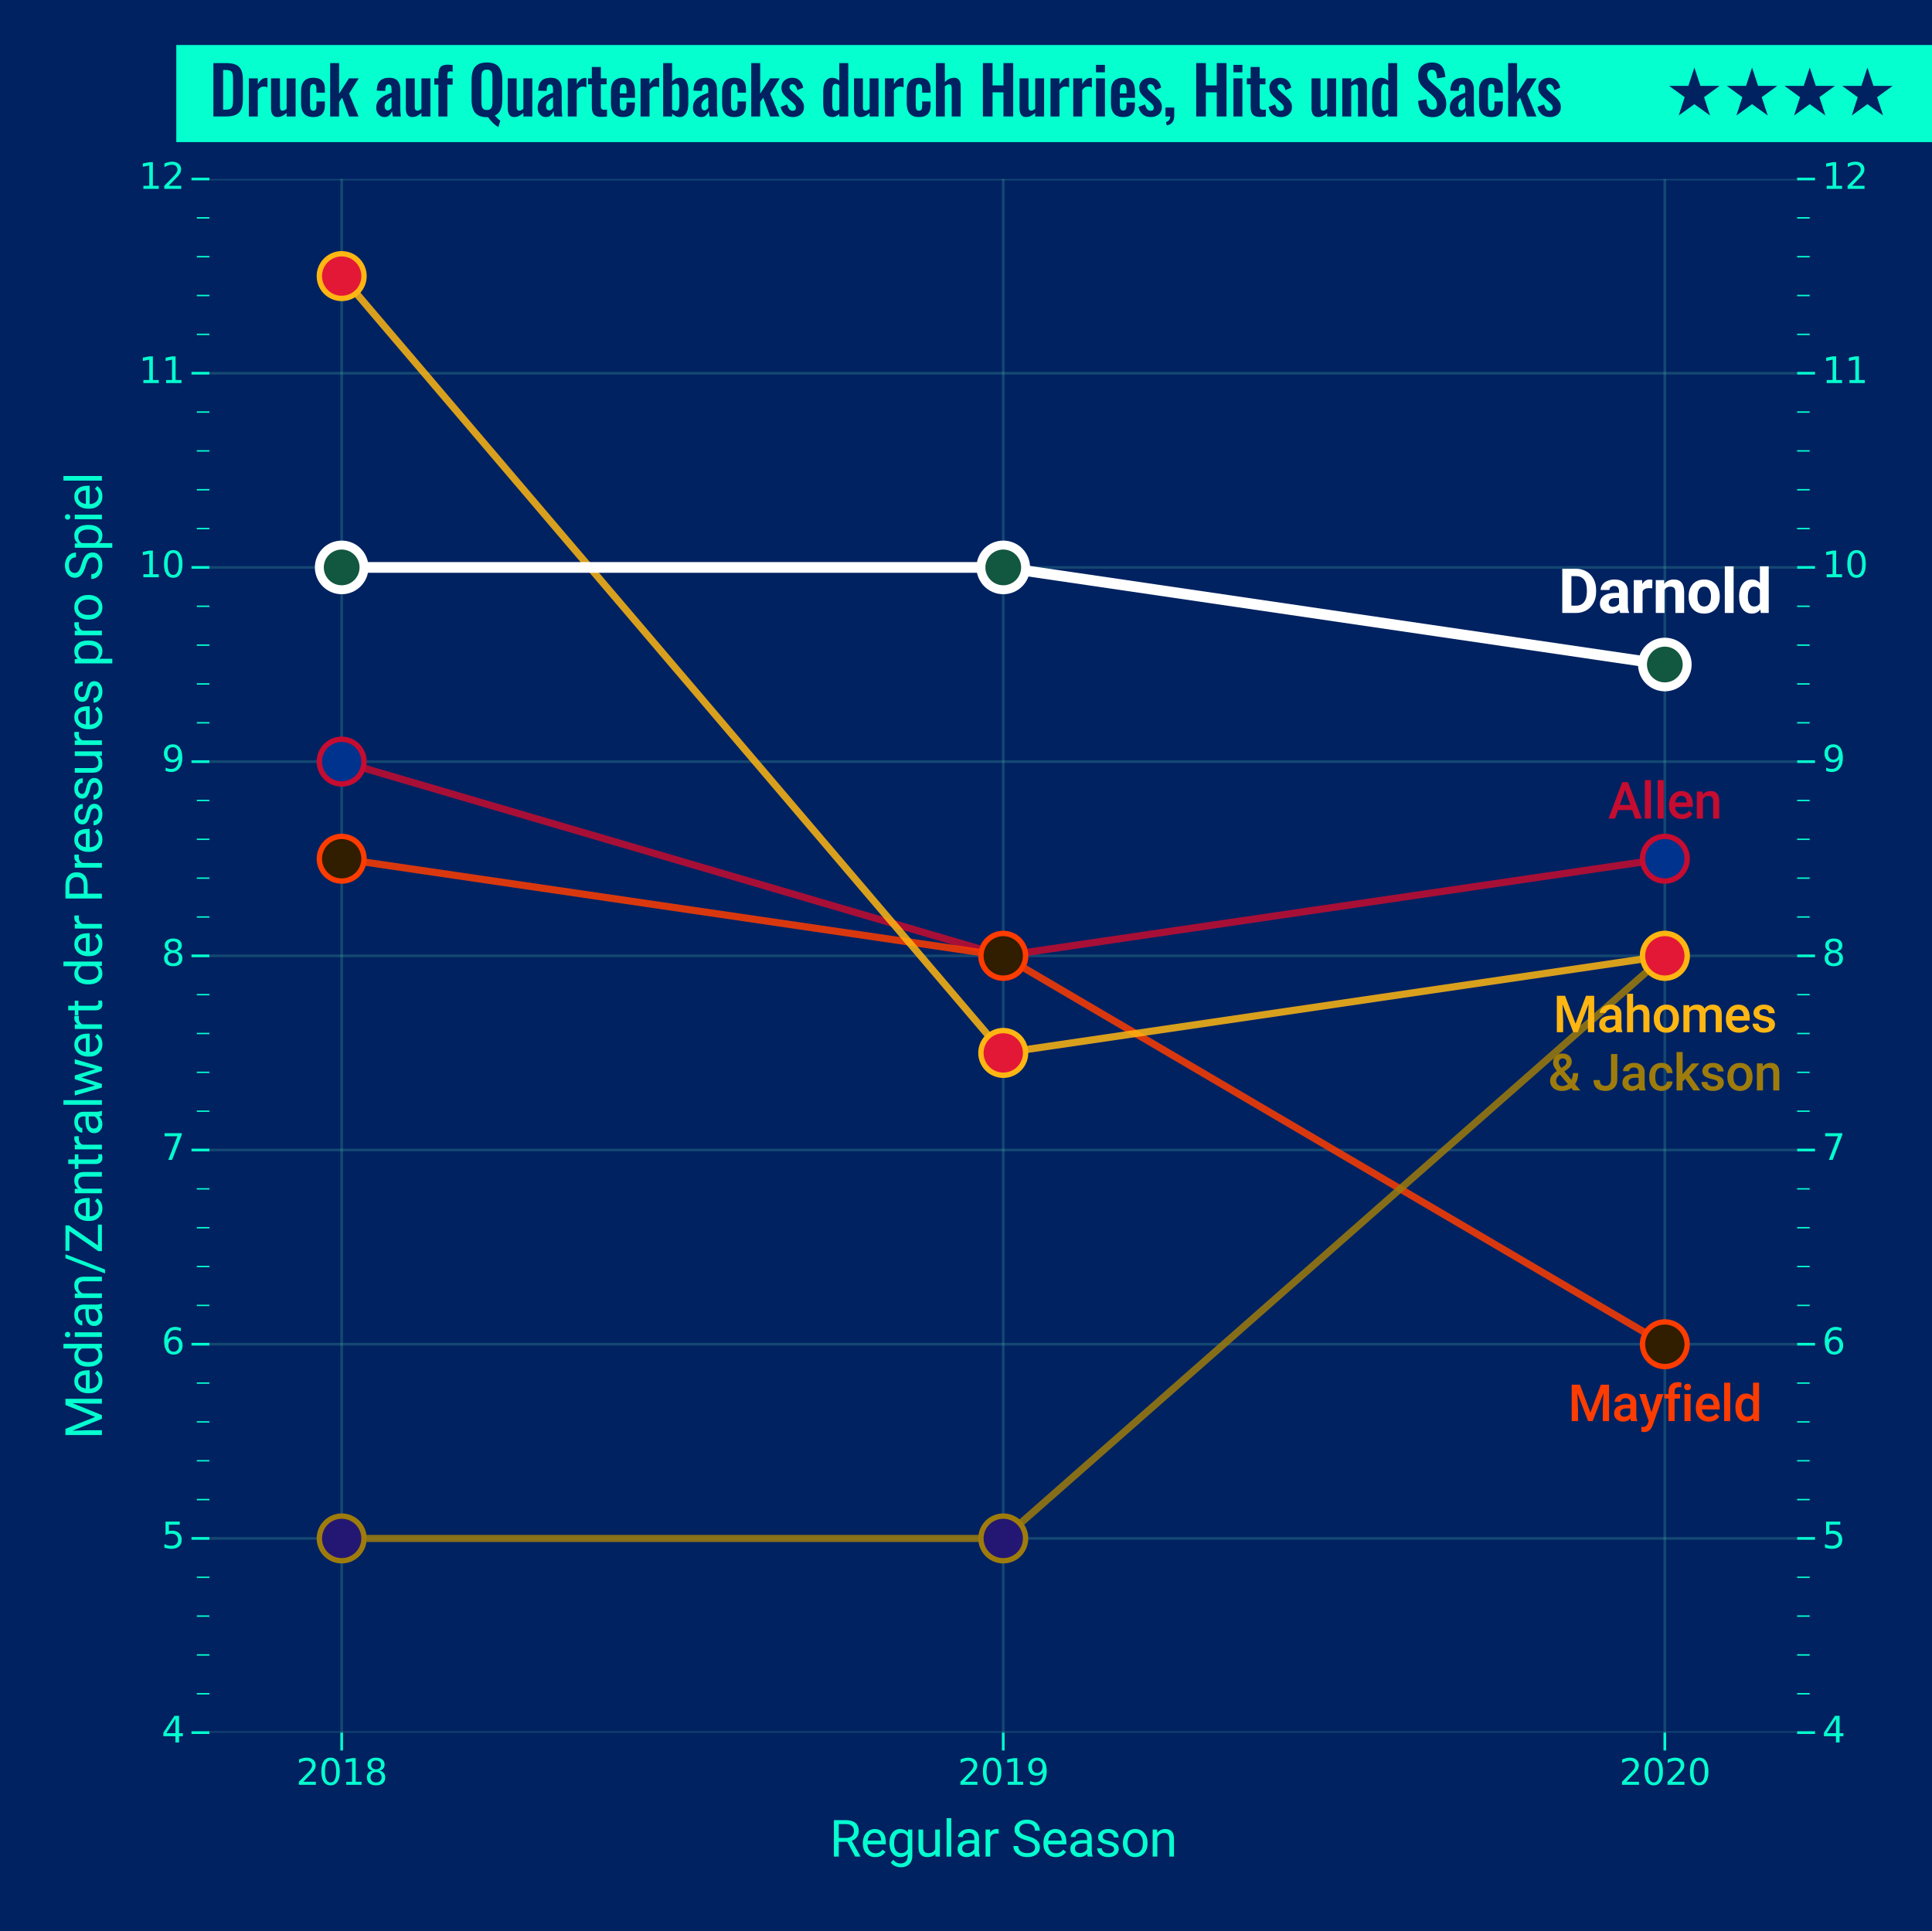 <?xml version="1.0" encoding="utf-8" standalone="no"?>
<!DOCTYPE svg PUBLIC "-//W3C//DTD SVG 1.1//EN"
  "http://www.w3.org/Graphics/SVG/1.1/DTD/svg11.dtd">
<svg height="1080.679pt" version="1.1" viewBox="0 0 1080.927 1080.679" width="1080.927pt" xmlns="http://www.w3.org/2000/svg" xmlns:xlink="http://www.w3.org/1999/xlink">
 <defs>
  <style type="text/css">*{stroke-linecap:butt;stroke-linejoin:round;}</style>
 </defs>
 <g id="figure_1">
  <g id="patch_1">
   <path d="M 0 1080.679 
L 1080.927 1080.679 
L 1080.927 0 
L 0 0 
z
" style="fill:#002261;"/>
  </g>
  <g id="axes_1">
   <g id="patch_2">
    <path d="M 117.138 969.5 
L 1005.477 969.5 
L 1005.477 100.16 
L 117.138 100.16 
z
" style="fill:#002261;"/>
   </g>
   <g id="patch_3">
    <path d="M 98.63 79.513 
L 166662.29 79.513 
L 166662.29 25.179 
L 98.63 25.179 
z
" style="fill:#05ffcf;"/>
   </g>
   <g id="matplotlib.axis_1">
    <g id="xtick_1">
     <g id="line2d_1">
      <path clip-path="url(#p324838ecf9)" d="M 191.166 969.5 
L 191.166 100.16 
" style="fill:none;stroke:#51b8a4;stroke-linecap:round;stroke-opacity:0.25;stroke-width:1.5;"/>
     </g>
     <g id="line2d_2">
      <defs>
       <path d="M 0 0 
L 0 10 
" id="mdb90298239" style="stroke:#05ffcf;stroke-width:1.5;"/>
      </defs>
      <g>
       <use style="fill:#ff952b;stroke:#05ffcf;stroke-width:1.5;" x="191.166" xlink:href="#mdb90298239" y="969.5"/>
      </g>
     </g>
     <g id="text_1">
      <!-- 2018 -->
      <g style="fill:#05ffcf;" transform="translate(165.716 998.696)scale(0.2 -0.2)">
       <defs>
        <path d="M 1228 531 
L 3431 531 
L 3431 0 
L 469 0 
L 469 531 
Q 828 903 1448 1529 
Q 2069 2156 2228 2338 
Q 2531 2678 2651 2914 
Q 2772 3150 2772 3378 
Q 2772 3750 2511 3984 
Q 2250 4219 1831 4219 
Q 1534 4219 1204 4116 
Q 875 4013 500 3803 
L 500 4441 
Q 881 4594 1212 4672 
Q 1544 4750 1819 4750 
Q 2544 4750 2975 4387 
Q 3406 4025 3406 3419 
Q 3406 3131 3298 2873 
Q 3191 2616 2906 2266 
Q 2828 2175 2409 1742 
Q 1991 1309 1228 531 
z
" id="DejaVuSans-32" transform="scale(0.016)"/>
        <path d="M 2034 4250 
Q 1547 4250 1301 3770 
Q 1056 3291 1056 2328 
Q 1056 1369 1301 889 
Q 1547 409 2034 409 
Q 2525 409 2770 889 
Q 3016 1369 3016 2328 
Q 3016 3291 2770 3770 
Q 2525 4250 2034 4250 
z
M 2034 4750 
Q 2819 4750 3233 4129 
Q 3647 3509 3647 2328 
Q 3647 1150 3233 529 
Q 2819 -91 2034 -91 
Q 1250 -91 836 529 
Q 422 1150 422 2328 
Q 422 3509 836 4129 
Q 1250 4750 2034 4750 
z
" id="DejaVuSans-30" transform="scale(0.016)"/>
        <path d="M 794 531 
L 1825 531 
L 1825 4091 
L 703 3866 
L 703 4441 
L 1819 4666 
L 2450 4666 
L 2450 531 
L 3481 531 
L 3481 0 
L 794 0 
L 794 531 
z
" id="DejaVuSans-31" transform="scale(0.016)"/>
        <path d="M 2034 2216 
Q 1584 2216 1326 1975 
Q 1069 1734 1069 1313 
Q 1069 891 1326 650 
Q 1584 409 2034 409 
Q 2484 409 2743 651 
Q 3003 894 3003 1313 
Q 3003 1734 2745 1975 
Q 2488 2216 2034 2216 
z
M 1403 2484 
Q 997 2584 770 2862 
Q 544 3141 544 3541 
Q 544 4100 942 4425 
Q 1341 4750 2034 4750 
Q 2731 4750 3128 4425 
Q 3525 4100 3525 3541 
Q 3525 3141 3298 2862 
Q 3072 2584 2669 2484 
Q 3125 2378 3379 2068 
Q 3634 1759 3634 1313 
Q 3634 634 3220 271 
Q 2806 -91 2034 -91 
Q 1263 -91 848 271 
Q 434 634 434 1313 
Q 434 1759 690 2068 
Q 947 2378 1403 2484 
z
M 1172 3481 
Q 1172 3119 1398 2916 
Q 1625 2713 2034 2713 
Q 2441 2713 2670 2916 
Q 2900 3119 2900 3481 
Q 2900 3844 2670 4047 
Q 2441 4250 2034 4250 
Q 1625 4250 1398 4047 
Q 1172 3844 1172 3481 
z
" id="DejaVuSans-38" transform="scale(0.016)"/>
       </defs>
       <use xlink:href="#DejaVuSans-32"/>
       <use x="63.623" xlink:href="#DejaVuSans-30"/>
       <use x="127.246" xlink:href="#DejaVuSans-31"/>
       <use x="190.869" xlink:href="#DejaVuSans-38"/>
      </g>
     </g>
    </g>
    <g id="xtick_2">
     <g id="line2d_3">
      <path clip-path="url(#p324838ecf9)" d="M 561.307 969.5 
L 561.307 100.16 
" style="fill:none;stroke:#51b8a4;stroke-linecap:round;stroke-opacity:0.25;stroke-width:1.5;"/>
     </g>
     <g id="line2d_4">
      <g>
       <use style="fill:#ff952b;stroke:#05ffcf;stroke-width:1.5;" x="561.307" xlink:href="#mdb90298239" y="969.5"/>
      </g>
     </g>
     <g id="text_2">
      <!-- 2019 -->
      <g style="fill:#05ffcf;" transform="translate(535.857 998.696)scale(0.2 -0.2)">
       <defs>
        <path d="M 703 97 
L 703 672 
Q 941 559 1184 500 
Q 1428 441 1663 441 
Q 2288 441 2617 861 
Q 2947 1281 2994 2138 
Q 2813 1869 2534 1725 
Q 2256 1581 1919 1581 
Q 1219 1581 811 2004 
Q 403 2428 403 3163 
Q 403 3881 828 4315 
Q 1253 4750 1959 4750 
Q 2769 4750 3195 4129 
Q 3622 3509 3622 2328 
Q 3622 1225 3098 567 
Q 2575 -91 1691 -91 
Q 1453 -91 1209 -44 
Q 966 3 703 97 
z
M 1959 2075 
Q 2384 2075 2632 2365 
Q 2881 2656 2881 3163 
Q 2881 3666 2632 3958 
Q 2384 4250 1959 4250 
Q 1534 4250 1286 3958 
Q 1038 3666 1038 3163 
Q 1038 2656 1286 2365 
Q 1534 2075 1959 2075 
z
" id="DejaVuSans-39" transform="scale(0.016)"/>
       </defs>
       <use xlink:href="#DejaVuSans-32"/>
       <use x="63.623" xlink:href="#DejaVuSans-30"/>
       <use x="127.246" xlink:href="#DejaVuSans-31"/>
       <use x="190.869" xlink:href="#DejaVuSans-39"/>
      </g>
     </g>
    </g>
    <g id="xtick_3">
     <g id="line2d_5">
      <path clip-path="url(#p324838ecf9)" d="M 931.449 969.5 
L 931.449 100.16 
" style="fill:none;stroke:#51b8a4;stroke-linecap:round;stroke-opacity:0.25;stroke-width:1.5;"/>
     </g>
     <g id="line2d_6">
      <g>
       <use style="fill:#ff952b;stroke:#05ffcf;stroke-width:1.5;" x="931.449" xlink:href="#mdb90298239" y="969.5"/>
      </g>
     </g>
     <g id="text_3">
      <!-- 2020 -->
      <g style="fill:#05ffcf;" transform="translate(905.999 998.696)scale(0.2 -0.2)">
       <use xlink:href="#DejaVuSans-32"/>
       <use x="63.623" xlink:href="#DejaVuSans-30"/>
       <use x="127.246" xlink:href="#DejaVuSans-32"/>
       <use x="190.869" xlink:href="#DejaVuSans-30"/>
      </g>
     </g>
    </g>
    <g id="xtick_4">
     <g id="line2d_7"/>
    </g>
    <g id="xtick_5">
     <g id="line2d_8"/>
    </g>
    <g id="xtick_6">
     <g id="line2d_9"/>
    </g>
    <g id="xtick_7">
     <g id="line2d_10"/>
    </g>
    <g id="xtick_8">
     <g id="line2d_11"/>
    </g>
    <g id="xtick_9">
     <g id="line2d_12"/>
    </g>
    <g id="xtick_10">
     <g id="line2d_13"/>
    </g>
    <g id="xtick_11">
     <g id="line2d_14"/>
    </g>
    <g id="xtick_12">
     <g id="line2d_15"/>
    </g>
    <g id="xtick_13">
     <g id="line2d_16"/>
    </g>
    <g id="text_4">
     <!-- Regular Season -->
     <g style="fill:#05ffcf;" transform="translate(464.215 1038.856)scale(0.28 -0.28)">
      <defs>
       <path d="M 2197 1841 
L 1128 1841 
L 1128 0 
L 525 0 
L 525 4550 
L 2031 4550 
Q 2800 4550 3214 4200 
Q 3628 3850 3628 3181 
Q 3628 2756 3398 2440 
Q 3169 2125 2759 1969 
L 3828 38 
L 3828 0 
L 3184 0 
L 2197 1841 
z
M 1128 2331 
L 2050 2331 
Q 2497 2331 2761 2562 
Q 3025 2794 3025 3181 
Q 3025 3603 2773 3828 
Q 2522 4053 2047 4056 
L 1128 4056 
L 1128 2331 
z
" id="Roboto-Regular-52" transform="scale(0.016)"/>
       <path d="M 1841 -63 
Q 1153 -63 722 389 
Q 291 841 291 1597 
L 291 1703 
Q 291 2206 483 2601 
Q 675 2997 1020 3220 
Q 1366 3444 1769 3444 
Q 2428 3444 2793 3009 
Q 3159 2575 3159 1766 
L 3159 1525 
L 869 1525 
Q 881 1025 1161 717 
Q 1441 409 1872 409 
Q 2178 409 2390 534 
Q 2603 659 2763 866 
L 3116 591 
Q 2691 -63 1841 -63 
z
M 1769 2969 
Q 1419 2969 1181 2714 
Q 944 2459 888 2000 
L 2581 2000 
L 2581 2044 
Q 2556 2484 2343 2726 
Q 2131 2969 1769 2969 
z
" id="Roboto-Regular-65" transform="scale(0.016)"/>
       <path d="M 300 1719 
Q 300 2509 665 2976 
Q 1031 3444 1634 3444 
Q 2253 3444 2600 3006 
L 2628 3381 
L 3156 3381 
L 3156 81 
Q 3156 -575 2767 -953 
Q 2378 -1331 1722 -1331 
Q 1356 -1331 1006 -1175 
Q 656 -1019 472 -747 
L 772 -400 
Q 1144 -859 1681 -859 
Q 2103 -859 2339 -621 
Q 2575 -384 2575 47 
L 2575 338 
Q 2228 -63 1628 -63 
Q 1034 -63 667 415 
Q 300 894 300 1719 
z
M 881 1653 
Q 881 1081 1115 754 
Q 1350 428 1772 428 
Q 2319 428 2575 925 
L 2575 2469 
Q 2309 2953 1778 2953 
Q 1356 2953 1118 2625 
Q 881 2297 881 1653 
z
" id="Roboto-Regular-67" transform="scale(0.016)"/>
       <path d="M 2525 334 
Q 2188 -63 1534 -63 
Q 994 -63 711 251 
Q 428 566 425 1181 
L 425 3381 
L 1003 3381 
L 1003 1197 
Q 1003 428 1628 428 
Q 2291 428 2509 922 
L 2509 3381 
L 3088 3381 
L 3088 0 
L 2538 0 
L 2525 334 
z
" id="Roboto-Regular-75" transform="scale(0.016)"/>
       <path d="M 1066 0 
L 488 0 
L 488 4800 
L 1066 4800 
L 1066 0 
z
" id="Roboto-Regular-6c" transform="scale(0.016)"/>
       <path d="M 2525 0 
Q 2475 100 2444 356 
Q 2041 -63 1481 -63 
Q 981 -63 661 220 
Q 341 503 341 938 
Q 341 1466 742 1758 
Q 1144 2050 1872 2050 
L 2434 2050 
L 2434 2316 
Q 2434 2619 2253 2798 
Q 2072 2978 1719 2978 
Q 1409 2978 1200 2822 
Q 991 2666 991 2444 
L 409 2444 
Q 409 2697 589 2933 
Q 769 3169 1076 3306 
Q 1384 3444 1753 3444 
Q 2338 3444 2669 3151 
Q 3000 2859 3013 2347 
L 3013 791 
Q 3013 325 3131 50 
L 3131 0 
L 2525 0 
z
M 1566 441 
Q 1838 441 2081 581 
Q 2325 722 2434 947 
L 2434 1641 
L 1981 1641 
Q 919 1641 919 1019 
Q 919 747 1100 594 
Q 1281 441 1566 441 
z
" id="Roboto-Regular-61" transform="scale(0.016)"/>
       <path d="M 2072 2863 
Q 1941 2884 1788 2884 
Q 1219 2884 1016 2400 
L 1016 0 
L 438 0 
L 438 3381 
L 1000 3381 
L 1009 2991 
Q 1294 3444 1816 3444 
Q 1984 3444 2072 3400 
L 2072 2863 
z
" id="Roboto-Regular-72" transform="scale(0.016)"/>
       <path id="Roboto-Regular-20" transform="scale(0.016)"/>
       <path d="M 1869 2028 
Q 1097 2250 745 2573 
Q 394 2897 394 3372 
Q 394 3909 823 4261 
Q 1253 4613 1941 4613 
Q 2409 4613 2776 4431 
Q 3144 4250 3345 3931 
Q 3547 3613 3547 3234 
L 2944 3234 
Q 2944 3647 2681 3883 
Q 2419 4119 1941 4119 
Q 1497 4119 1248 3923 
Q 1000 3728 1000 3381 
Q 1000 3103 1236 2911 
Q 1472 2719 2039 2559 
Q 2606 2400 2926 2208 
Q 3247 2016 3401 1759 
Q 3556 1503 3556 1156 
Q 3556 603 3125 270 
Q 2694 -63 1972 -63 
Q 1503 -63 1097 117 
Q 691 297 470 609 
Q 250 922 250 1319 
L 853 1319 
Q 853 906 1158 667 
Q 1463 428 1972 428 
Q 2447 428 2700 622 
Q 2953 816 2953 1150 
Q 2953 1484 2718 1667 
Q 2484 1850 1869 2028 
z
" id="Roboto-Regular-53" transform="scale(0.016)"/>
       <path d="M 2406 897 
Q 2406 1131 2229 1261 
Q 2053 1391 1614 1484 
Q 1175 1578 917 1709 
Q 659 1841 536 2022 
Q 413 2203 413 2453 
Q 413 2869 764 3156 
Q 1116 3444 1663 3444 
Q 2238 3444 2595 3147 
Q 2953 2850 2953 2388 
L 2372 2388 
Q 2372 2625 2170 2797 
Q 1969 2969 1663 2969 
Q 1347 2969 1169 2831 
Q 991 2694 991 2472 
Q 991 2263 1156 2156 
Q 1322 2050 1755 1953 
Q 2188 1856 2456 1722 
Q 2725 1588 2854 1398 
Q 2984 1209 2984 938 
Q 2984 484 2621 210 
Q 2259 -63 1681 -63 
Q 1275 -63 962 81 
Q 650 225 473 483 
Q 297 741 297 1041 
L 875 1041 
Q 891 750 1108 579 
Q 1325 409 1681 409 
Q 2009 409 2207 542 
Q 2406 675 2406 897 
z
" id="Roboto-Regular-73" transform="scale(0.016)"/>
       <path d="M 284 1722 
Q 284 2219 479 2616 
Q 675 3013 1023 3228 
Q 1372 3444 1819 3444 
Q 2509 3444 2936 2966 
Q 3363 2488 3363 1694 
L 3363 1653 
Q 3363 1159 3173 767 
Q 2984 375 2632 156 
Q 2281 -63 1825 -63 
Q 1138 -63 711 415 
Q 284 894 284 1681 
L 284 1722 
z
M 866 1653 
Q 866 1091 1127 750 
Q 1388 409 1825 409 
Q 2266 409 2525 754 
Q 2784 1100 2784 1722 
Q 2784 2278 2520 2623 
Q 2256 2969 1819 2969 
Q 1391 2969 1128 2628 
Q 866 2288 866 1653 
z
" id="Roboto-Regular-6f" transform="scale(0.016)"/>
       <path d="M 984 3381 
L 1003 2956 
Q 1391 3444 2016 3444 
Q 3088 3444 3097 2234 
L 3097 0 
L 2519 0 
L 2519 2238 
Q 2516 2603 2352 2778 
Q 2188 2953 1841 2953 
Q 1559 2953 1346 2803 
Q 1134 2653 1016 2409 
L 1016 0 
L 438 0 
L 438 3381 
L 984 3381 
z
" id="Roboto-Regular-6e" transform="scale(0.016)"/>
      </defs>
      <use xlink:href="#Roboto-Regular-52"/>
      <use x="61.572" xlink:href="#Roboto-Regular-65"/>
      <use x="114.551" xlink:href="#Roboto-Regular-67"/>
      <use x="170.654" xlink:href="#Roboto-Regular-75"/>
      <use x="225.781" xlink:href="#Roboto-Regular-6c"/>
      <use x="250.049" xlink:href="#Roboto-Regular-61"/>
      <use x="304.443" xlink:href="#Roboto-Regular-72"/>
      <use x="338.281" xlink:href="#Roboto-Regular-20"/>
      <use x="363.037" xlink:href="#Roboto-Regular-53"/>
      <use x="422.363" xlink:href="#Roboto-Regular-65"/>
      <use x="475.342" xlink:href="#Roboto-Regular-61"/>
      <use x="529.736" xlink:href="#Roboto-Regular-73"/>
      <use x="581.299" xlink:href="#Roboto-Regular-6f"/>
      <use x="638.33" xlink:href="#Roboto-Regular-6e"/>
     </g>
    </g>
   </g>
   <g id="matplotlib.axis_2">
    <g id="ytick_1">
     <g id="line2d_17">
      <path clip-path="url(#p324838ecf9)" d="M 117.138 969.5 
L 1005.477 969.5 
" style="fill:none;stroke:#51b8a4;stroke-linecap:round;stroke-opacity:0.25;stroke-width:1.5;"/>
     </g>
     <g id="line2d_18">
      <defs>
       <path d="M 0 0 
L -10 0 
" id="md7c93f7fe0" style="stroke:#05ffcf;stroke-width:1.5;"/>
      </defs>
      <g>
       <use style="fill:#ff952b;stroke:#05ffcf;stroke-width:1.5;" x="117.138" xlink:href="#md7c93f7fe0" y="969.5"/>
      </g>
     </g>
     <g id="line2d_19">
      <defs>
       <path d="M 0 0 
L 10 0 
" id="m92814aeffa" style="stroke:#05ffcf;stroke-width:1.5;"/>
      </defs>
      <g>
       <use style="fill:#ff952b;stroke:#05ffcf;stroke-width:1.5;" x="1005.477" xlink:href="#m92814aeffa" y="969.5"/>
      </g>
     </g>
     <g id="text_5">
      <!-- 4 -->
      <g style="fill:#05ffcf;" transform="translate(90.412 975.018)scale(0.2 -0.2)">
       <defs>
        <path d="M 2419 4116 
L 825 1625 
L 2419 1625 
L 2419 4116 
z
M 2253 4666 
L 3047 4666 
L 3047 1625 
L 3713 1625 
L 3713 1100 
L 3047 1100 
L 3047 0 
L 2419 0 
L 2419 1100 
L 313 1100 
L 313 1709 
L 2253 4666 
z
" id="DejaVuSans-34" transform="scale(0.016)"/>
       </defs>
       <use xlink:href="#DejaVuSans-34"/>
      </g>
     </g>
     <g id="text_6">
      <!-- 4 -->
      <g style="fill:#05ffcf;" transform="translate(1019.477 975.018)scale(0.2 -0.2)">
       <use xlink:href="#DejaVuSans-34"/>
      </g>
     </g>
    </g>
    <g id="ytick_2">
     <g id="line2d_20">
      <path clip-path="url(#p324838ecf9)" d="M 117.138 860.832 
L 1005.477 860.832 
" style="fill:none;stroke:#51b8a4;stroke-linecap:round;stroke-opacity:0.25;stroke-width:1.5;"/>
     </g>
     <g id="line2d_21">
      <g>
       <use style="fill:#ff952b;stroke:#05ffcf;stroke-width:1.5;" x="117.138" xlink:href="#md7c93f7fe0" y="860.832"/>
      </g>
     </g>
     <g id="line2d_22">
      <g>
       <use style="fill:#ff952b;stroke:#05ffcf;stroke-width:1.5;" x="1005.477" xlink:href="#m92814aeffa" y="860.832"/>
      </g>
     </g>
     <g id="text_7">
      <!-- 5 -->
      <g style="fill:#05ffcf;" transform="translate(90.412 866.351)scale(0.2 -0.2)">
       <defs>
        <path d="M 691 4666 
L 3169 4666 
L 3169 4134 
L 1269 4134 
L 1269 2991 
Q 1406 3038 1543 3061 
Q 1681 3084 1819 3084 
Q 2600 3084 3056 2656 
Q 3513 2228 3513 1497 
Q 3513 744 3044 326 
Q 2575 -91 1722 -91 
Q 1428 -91 1123 -41 
Q 819 9 494 109 
L 494 744 
Q 775 591 1075 516 
Q 1375 441 1709 441 
Q 2250 441 2565 725 
Q 2881 1009 2881 1497 
Q 2881 1984 2565 2268 
Q 2250 2553 1709 2553 
Q 1456 2553 1204 2497 
Q 953 2441 691 2322 
L 691 4666 
z
" id="DejaVuSans-35" transform="scale(0.016)"/>
       </defs>
       <use xlink:href="#DejaVuSans-35"/>
      </g>
     </g>
     <g id="text_8">
      <!-- 5 -->
      <g style="fill:#05ffcf;" transform="translate(1019.477 866.351)scale(0.2 -0.2)">
       <use xlink:href="#DejaVuSans-35"/>
      </g>
     </g>
    </g>
    <g id="ytick_3">
     <g id="line2d_23">
      <path clip-path="url(#p324838ecf9)" d="M 117.138 752.165 
L 1005.477 752.165 
" style="fill:none;stroke:#51b8a4;stroke-linecap:round;stroke-opacity:0.25;stroke-width:1.5;"/>
     </g>
     <g id="line2d_24">
      <g>
       <use style="fill:#ff952b;stroke:#05ffcf;stroke-width:1.5;" x="117.138" xlink:href="#md7c93f7fe0" y="752.165"/>
      </g>
     </g>
     <g id="line2d_25">
      <g>
       <use style="fill:#ff952b;stroke:#05ffcf;stroke-width:1.5;" x="1005.477" xlink:href="#m92814aeffa" y="752.165"/>
      </g>
     </g>
     <g id="text_9">
      <!-- 6 -->
      <g style="fill:#05ffcf;" transform="translate(90.412 757.683)scale(0.2 -0.2)">
       <defs>
        <path d="M 2113 2584 
Q 1688 2584 1439 2293 
Q 1191 2003 1191 1497 
Q 1191 994 1439 701 
Q 1688 409 2113 409 
Q 2538 409 2786 701 
Q 3034 994 3034 1497 
Q 3034 2003 2786 2293 
Q 2538 2584 2113 2584 
z
M 3366 4563 
L 3366 3988 
Q 3128 4100 2886 4159 
Q 2644 4219 2406 4219 
Q 1781 4219 1451 3797 
Q 1122 3375 1075 2522 
Q 1259 2794 1537 2939 
Q 1816 3084 2150 3084 
Q 2853 3084 3261 2657 
Q 3669 2231 3669 1497 
Q 3669 778 3244 343 
Q 2819 -91 2113 -91 
Q 1303 -91 875 529 
Q 447 1150 447 2328 
Q 447 3434 972 4092 
Q 1497 4750 2381 4750 
Q 2619 4750 2861 4703 
Q 3103 4656 3366 4563 
z
" id="DejaVuSans-36" transform="scale(0.016)"/>
       </defs>
       <use xlink:href="#DejaVuSans-36"/>
      </g>
     </g>
     <g id="text_10">
      <!-- 6 -->
      <g style="fill:#05ffcf;" transform="translate(1019.477 757.683)scale(0.2 -0.2)">
       <use xlink:href="#DejaVuSans-36"/>
      </g>
     </g>
    </g>
    <g id="ytick_4">
     <g id="line2d_26">
      <path clip-path="url(#p324838ecf9)" d="M 117.138 643.497 
L 1005.477 643.497 
" style="fill:none;stroke:#51b8a4;stroke-linecap:round;stroke-opacity:0.25;stroke-width:1.5;"/>
     </g>
     <g id="line2d_27">
      <g>
       <use style="fill:#ff952b;stroke:#05ffcf;stroke-width:1.5;" x="117.138" xlink:href="#md7c93f7fe0" y="643.497"/>
      </g>
     </g>
     <g id="line2d_28">
      <g>
       <use style="fill:#ff952b;stroke:#05ffcf;stroke-width:1.5;" x="1005.477" xlink:href="#m92814aeffa" y="643.497"/>
      </g>
     </g>
     <g id="text_11">
      <!-- 7 -->
      <g style="fill:#05ffcf;" transform="translate(90.412 649.016)scale(0.2 -0.2)">
       <defs>
        <path d="M 525 4666 
L 3525 4666 
L 3525 4397 
L 1831 0 
L 1172 0 
L 2766 4134 
L 525 4134 
L 525 4666 
z
" id="DejaVuSans-37" transform="scale(0.016)"/>
       </defs>
       <use xlink:href="#DejaVuSans-37"/>
      </g>
     </g>
     <g id="text_12">
      <!-- 7 -->
      <g style="fill:#05ffcf;" transform="translate(1019.477 649.016)scale(0.2 -0.2)">
       <use xlink:href="#DejaVuSans-37"/>
      </g>
     </g>
    </g>
    <g id="ytick_5">
     <g id="line2d_29">
      <path clip-path="url(#p324838ecf9)" d="M 117.138 534.83 
L 1005.477 534.83 
" style="fill:none;stroke:#51b8a4;stroke-linecap:round;stroke-opacity:0.25;stroke-width:1.5;"/>
     </g>
     <g id="line2d_30">
      <g>
       <use style="fill:#ff952b;stroke:#05ffcf;stroke-width:1.5;" x="117.138" xlink:href="#md7c93f7fe0" y="534.83"/>
      </g>
     </g>
     <g id="line2d_31">
      <g>
       <use style="fill:#ff952b;stroke:#05ffcf;stroke-width:1.5;" x="1005.477" xlink:href="#m92814aeffa" y="534.83"/>
      </g>
     </g>
     <g id="text_13">
      <!-- 8 -->
      <g style="fill:#05ffcf;" transform="translate(90.412 540.349)scale(0.2 -0.2)">
       <use xlink:href="#DejaVuSans-38"/>
      </g>
     </g>
     <g id="text_14">
      <!-- 8 -->
      <g style="fill:#05ffcf;" transform="translate(1019.477 540.349)scale(0.2 -0.2)">
       <use xlink:href="#DejaVuSans-38"/>
      </g>
     </g>
    </g>
    <g id="ytick_6">
     <g id="line2d_32">
      <path clip-path="url(#p324838ecf9)" d="M 117.138 426.162 
L 1005.477 426.162 
" style="fill:none;stroke:#51b8a4;stroke-linecap:round;stroke-opacity:0.25;stroke-width:1.5;"/>
     </g>
     <g id="line2d_33">
      <g>
       <use style="fill:#ff952b;stroke:#05ffcf;stroke-width:1.5;" x="117.138" xlink:href="#md7c93f7fe0" y="426.162"/>
      </g>
     </g>
     <g id="line2d_34">
      <g>
       <use style="fill:#ff952b;stroke:#05ffcf;stroke-width:1.5;" x="1005.477" xlink:href="#m92814aeffa" y="426.162"/>
      </g>
     </g>
     <g id="text_15">
      <!-- 9 -->
      <g style="fill:#05ffcf;" transform="translate(90.412 431.681)scale(0.2 -0.2)">
       <use xlink:href="#DejaVuSans-39"/>
      </g>
     </g>
     <g id="text_16">
      <!-- 9 -->
      <g style="fill:#05ffcf;" transform="translate(1019.477 431.681)scale(0.2 -0.2)">
       <use xlink:href="#DejaVuSans-39"/>
      </g>
     </g>
    </g>
    <g id="ytick_7">
     <g id="line2d_35">
      <path clip-path="url(#p324838ecf9)" d="M 117.138 317.495 
L 1005.477 317.495 
" style="fill:none;stroke:#51b8a4;stroke-linecap:round;stroke-opacity:0.25;stroke-width:1.5;"/>
     </g>
     <g id="line2d_36">
      <g>
       <use style="fill:#ff952b;stroke:#05ffcf;stroke-width:1.5;" x="117.138" xlink:href="#md7c93f7fe0" y="317.495"/>
      </g>
     </g>
     <g id="line2d_37">
      <g>
       <use style="fill:#ff952b;stroke:#05ffcf;stroke-width:1.5;" x="1005.477" xlink:href="#m92814aeffa" y="317.495"/>
      </g>
     </g>
     <g id="text_17">
      <!-- 10 -->
      <g style="fill:#05ffcf;" transform="translate(77.688 323.014)scale(0.2 -0.2)">
       <use xlink:href="#DejaVuSans-31"/>
       <use x="63.623" xlink:href="#DejaVuSans-30"/>
      </g>
     </g>
     <g id="text_18">
      <!-- 10 -->
      <g style="fill:#05ffcf;" transform="translate(1019.477 323.014)scale(0.2 -0.2)">
       <use xlink:href="#DejaVuSans-31"/>
       <use x="63.623" xlink:href="#DejaVuSans-30"/>
      </g>
     </g>
    </g>
    <g id="ytick_8">
     <g id="line2d_38">
      <path clip-path="url(#p324838ecf9)" d="M 117.138 208.827 
L 1005.477 208.827 
" style="fill:none;stroke:#51b8a4;stroke-linecap:round;stroke-opacity:0.25;stroke-width:1.5;"/>
     </g>
     <g id="line2d_39">
      <g>
       <use style="fill:#ff952b;stroke:#05ffcf;stroke-width:1.5;" x="117.138" xlink:href="#md7c93f7fe0" y="208.827"/>
      </g>
     </g>
     <g id="line2d_40">
      <g>
       <use style="fill:#ff952b;stroke:#05ffcf;stroke-width:1.5;" x="1005.477" xlink:href="#m92814aeffa" y="208.827"/>
      </g>
     </g>
     <g id="text_19">
      <!-- 11 -->
      <g style="fill:#05ffcf;" transform="translate(77.688 214.346)scale(0.2 -0.2)">
       <use xlink:href="#DejaVuSans-31"/>
       <use x="63.623" xlink:href="#DejaVuSans-31"/>
      </g>
     </g>
     <g id="text_20">
      <!-- 11 -->
      <g style="fill:#05ffcf;" transform="translate(1019.477 214.346)scale(0.2 -0.2)">
       <use xlink:href="#DejaVuSans-31"/>
       <use x="63.623" xlink:href="#DejaVuSans-31"/>
      </g>
     </g>
    </g>
    <g id="ytick_9">
     <g id="line2d_41">
      <path clip-path="url(#p324838ecf9)" d="M 117.138 100.16 
L 1005.477 100.16 
" style="fill:none;stroke:#51b8a4;stroke-linecap:round;stroke-opacity:0.25;stroke-width:1.5;"/>
     </g>
     <g id="line2d_42">
      <g>
       <use style="fill:#ff952b;stroke:#05ffcf;stroke-width:1.5;" x="117.138" xlink:href="#md7c93f7fe0" y="100.16"/>
      </g>
     </g>
     <g id="line2d_43">
      <g>
       <use style="fill:#ff952b;stroke:#05ffcf;stroke-width:1.5;" x="1005.477" xlink:href="#m92814aeffa" y="100.16"/>
      </g>
     </g>
     <g id="text_21">
      <!-- 12 -->
      <g style="fill:#05ffcf;" transform="translate(77.688 105.679)scale(0.2 -0.2)">
       <use xlink:href="#DejaVuSans-31"/>
       <use x="63.623" xlink:href="#DejaVuSans-32"/>
      </g>
     </g>
     <g id="text_22">
      <!-- 12 -->
      <g style="fill:#05ffcf;" transform="translate(1019.477 105.679)scale(0.2 -0.2)">
       <use xlink:href="#DejaVuSans-31"/>
       <use x="63.623" xlink:href="#DejaVuSans-32"/>
      </g>
     </g>
    </g>
    <g id="ytick_10">
     <g id="line2d_44">
      <defs>
       <path d="M 0 0 
L -7 0 
" id="mdb63d1dd52" style="stroke:#05ffcf;stroke-width:0.8;"/>
      </defs>
      <g>
       <use style="fill:#ff952b;stroke:#05ffcf;stroke-width:0.8;" x="117.138" xlink:href="#mdb63d1dd52" y="947.766"/>
      </g>
     </g>
     <g id="line2d_45">
      <defs>
       <path d="M 0 0 
L 7 0 
" id="m160e170fc9" style="stroke:#05ffcf;stroke-width:0.8;"/>
      </defs>
      <g>
       <use style="fill:#ff952b;stroke:#05ffcf;stroke-width:0.8;" x="1005.477" xlink:href="#m160e170fc9" y="947.766"/>
      </g>
     </g>
    </g>
    <g id="ytick_11">
     <g id="line2d_46">
      <g>
       <use style="fill:#ff952b;stroke:#05ffcf;stroke-width:0.8;" x="117.138" xlink:href="#mdb63d1dd52" y="926.033"/>
      </g>
     </g>
     <g id="line2d_47">
      <g>
       <use style="fill:#ff952b;stroke:#05ffcf;stroke-width:0.8;" x="1005.477" xlink:href="#m160e170fc9" y="926.033"/>
      </g>
     </g>
    </g>
    <g id="ytick_12">
     <g id="line2d_48">
      <g>
       <use style="fill:#ff952b;stroke:#05ffcf;stroke-width:0.8;" x="117.138" xlink:href="#mdb63d1dd52" y="904.299"/>
      </g>
     </g>
     <g id="line2d_49">
      <g>
       <use style="fill:#ff952b;stroke:#05ffcf;stroke-width:0.8;" x="1005.477" xlink:href="#m160e170fc9" y="904.299"/>
      </g>
     </g>
    </g>
    <g id="ytick_13">
     <g id="line2d_50">
      <g>
       <use style="fill:#ff952b;stroke:#05ffcf;stroke-width:0.8;" x="117.138" xlink:href="#mdb63d1dd52" y="882.566"/>
      </g>
     </g>
     <g id="line2d_51">
      <g>
       <use style="fill:#ff952b;stroke:#05ffcf;stroke-width:0.8;" x="1005.477" xlink:href="#m160e170fc9" y="882.566"/>
      </g>
     </g>
    </g>
    <g id="ytick_14">
     <g id="line2d_52">
      <g>
       <use style="fill:#ff952b;stroke:#05ffcf;stroke-width:0.8;" x="117.138" xlink:href="#mdb63d1dd52" y="839.099"/>
      </g>
     </g>
     <g id="line2d_53">
      <g>
       <use style="fill:#ff952b;stroke:#05ffcf;stroke-width:0.8;" x="1005.477" xlink:href="#m160e170fc9" y="839.099"/>
      </g>
     </g>
    </g>
    <g id="ytick_15">
     <g id="line2d_54">
      <g>
       <use style="fill:#ff952b;stroke:#05ffcf;stroke-width:0.8;" x="117.138" xlink:href="#mdb63d1dd52" y="817.365"/>
      </g>
     </g>
     <g id="line2d_55">
      <g>
       <use style="fill:#ff952b;stroke:#05ffcf;stroke-width:0.8;" x="1005.477" xlink:href="#m160e170fc9" y="817.365"/>
      </g>
     </g>
    </g>
    <g id="ytick_16">
     <g id="line2d_56">
      <g>
       <use style="fill:#ff952b;stroke:#05ffcf;stroke-width:0.8;" x="117.138" xlink:href="#mdb63d1dd52" y="795.632"/>
      </g>
     </g>
     <g id="line2d_57">
      <g>
       <use style="fill:#ff952b;stroke:#05ffcf;stroke-width:0.8;" x="1005.477" xlink:href="#m160e170fc9" y="795.632"/>
      </g>
     </g>
    </g>
    <g id="ytick_17">
     <g id="line2d_58">
      <g>
       <use style="fill:#ff952b;stroke:#05ffcf;stroke-width:0.8;" x="117.138" xlink:href="#mdb63d1dd52" y="773.898"/>
      </g>
     </g>
     <g id="line2d_59">
      <g>
       <use style="fill:#ff952b;stroke:#05ffcf;stroke-width:0.8;" x="1005.477" xlink:href="#m160e170fc9" y="773.898"/>
      </g>
     </g>
    </g>
    <g id="ytick_18">
     <g id="line2d_60">
      <g>
       <use style="fill:#ff952b;stroke:#05ffcf;stroke-width:0.8;" x="117.138" xlink:href="#mdb63d1dd52" y="730.431"/>
      </g>
     </g>
     <g id="line2d_61">
      <g>
       <use style="fill:#ff952b;stroke:#05ffcf;stroke-width:0.8;" x="1005.477" xlink:href="#m160e170fc9" y="730.431"/>
      </g>
     </g>
    </g>
    <g id="ytick_19">
     <g id="line2d_62">
      <g>
       <use style="fill:#ff952b;stroke:#05ffcf;stroke-width:0.8;" x="117.138" xlink:href="#mdb63d1dd52" y="708.698"/>
      </g>
     </g>
     <g id="line2d_63">
      <g>
       <use style="fill:#ff952b;stroke:#05ffcf;stroke-width:0.8;" x="1005.477" xlink:href="#m160e170fc9" y="708.698"/>
      </g>
     </g>
    </g>
    <g id="ytick_20">
     <g id="line2d_64">
      <g>
       <use style="fill:#ff952b;stroke:#05ffcf;stroke-width:0.8;" x="117.138" xlink:href="#mdb63d1dd52" y="686.964"/>
      </g>
     </g>
     <g id="line2d_65">
      <g>
       <use style="fill:#ff952b;stroke:#05ffcf;stroke-width:0.8;" x="1005.477" xlink:href="#m160e170fc9" y="686.964"/>
      </g>
     </g>
    </g>
    <g id="ytick_21">
     <g id="line2d_66">
      <g>
       <use style="fill:#ff952b;stroke:#05ffcf;stroke-width:0.8;" x="117.138" xlink:href="#mdb63d1dd52" y="665.231"/>
      </g>
     </g>
     <g id="line2d_67">
      <g>
       <use style="fill:#ff952b;stroke:#05ffcf;stroke-width:0.8;" x="1005.477" xlink:href="#m160e170fc9" y="665.231"/>
      </g>
     </g>
    </g>
    <g id="ytick_22">
     <g id="line2d_68">
      <g>
       <use style="fill:#ff952b;stroke:#05ffcf;stroke-width:0.8;" x="117.138" xlink:href="#mdb63d1dd52" y="621.764"/>
      </g>
     </g>
     <g id="line2d_69">
      <g>
       <use style="fill:#ff952b;stroke:#05ffcf;stroke-width:0.8;" x="1005.477" xlink:href="#m160e170fc9" y="621.764"/>
      </g>
     </g>
    </g>
    <g id="ytick_23">
     <g id="line2d_70">
      <g>
       <use style="fill:#ff952b;stroke:#05ffcf;stroke-width:0.8;" x="117.138" xlink:href="#mdb63d1dd52" y="600.03"/>
      </g>
     </g>
     <g id="line2d_71">
      <g>
       <use style="fill:#ff952b;stroke:#05ffcf;stroke-width:0.8;" x="1005.477" xlink:href="#m160e170fc9" y="600.03"/>
      </g>
     </g>
    </g>
    <g id="ytick_24">
     <g id="line2d_72">
      <g>
       <use style="fill:#ff952b;stroke:#05ffcf;stroke-width:0.8;" x="117.138" xlink:href="#mdb63d1dd52" y="578.297"/>
      </g>
     </g>
     <g id="line2d_73">
      <g>
       <use style="fill:#ff952b;stroke:#05ffcf;stroke-width:0.8;" x="1005.477" xlink:href="#m160e170fc9" y="578.297"/>
      </g>
     </g>
    </g>
    <g id="ytick_25">
     <g id="line2d_74">
      <g>
       <use style="fill:#ff952b;stroke:#05ffcf;stroke-width:0.8;" x="117.138" xlink:href="#mdb63d1dd52" y="556.563"/>
      </g>
     </g>
     <g id="line2d_75">
      <g>
       <use style="fill:#ff952b;stroke:#05ffcf;stroke-width:0.8;" x="1005.477" xlink:href="#m160e170fc9" y="556.563"/>
      </g>
     </g>
    </g>
    <g id="ytick_26">
     <g id="line2d_76">
      <g>
       <use style="fill:#ff952b;stroke:#05ffcf;stroke-width:0.8;" x="117.138" xlink:href="#mdb63d1dd52" y="513.096"/>
      </g>
     </g>
     <g id="line2d_77">
      <g>
       <use style="fill:#ff952b;stroke:#05ffcf;stroke-width:0.8;" x="1005.477" xlink:href="#m160e170fc9" y="513.096"/>
      </g>
     </g>
    </g>
    <g id="ytick_27">
     <g id="line2d_78">
      <g>
       <use style="fill:#ff952b;stroke:#05ffcf;stroke-width:0.8;" x="117.138" xlink:href="#mdb63d1dd52" y="491.363"/>
      </g>
     </g>
     <g id="line2d_79">
      <g>
       <use style="fill:#ff952b;stroke:#05ffcf;stroke-width:0.8;" x="1005.477" xlink:href="#m160e170fc9" y="491.363"/>
      </g>
     </g>
    </g>
    <g id="ytick_28">
     <g id="line2d_80">
      <g>
       <use style="fill:#ff952b;stroke:#05ffcf;stroke-width:0.8;" x="117.138" xlink:href="#mdb63d1dd52" y="469.629"/>
      </g>
     </g>
     <g id="line2d_81">
      <g>
       <use style="fill:#ff952b;stroke:#05ffcf;stroke-width:0.8;" x="1005.477" xlink:href="#m160e170fc9" y="469.629"/>
      </g>
     </g>
    </g>
    <g id="ytick_29">
     <g id="line2d_82">
      <g>
       <use style="fill:#ff952b;stroke:#05ffcf;stroke-width:0.8;" x="117.138" xlink:href="#mdb63d1dd52" y="447.896"/>
      </g>
     </g>
     <g id="line2d_83">
      <g>
       <use style="fill:#ff952b;stroke:#05ffcf;stroke-width:0.8;" x="1005.477" xlink:href="#m160e170fc9" y="447.896"/>
      </g>
     </g>
    </g>
    <g id="ytick_30">
     <g id="line2d_84">
      <g>
       <use style="fill:#ff952b;stroke:#05ffcf;stroke-width:0.8;" x="117.138" xlink:href="#mdb63d1dd52" y="404.429"/>
      </g>
     </g>
     <g id="line2d_85">
      <g>
       <use style="fill:#ff952b;stroke:#05ffcf;stroke-width:0.8;" x="1005.477" xlink:href="#m160e170fc9" y="404.429"/>
      </g>
     </g>
    </g>
    <g id="ytick_31">
     <g id="line2d_86">
      <g>
       <use style="fill:#ff952b;stroke:#05ffcf;stroke-width:0.8;" x="117.138" xlink:href="#mdb63d1dd52" y="382.695"/>
      </g>
     </g>
     <g id="line2d_87">
      <g>
       <use style="fill:#ff952b;stroke:#05ffcf;stroke-width:0.8;" x="1005.477" xlink:href="#m160e170fc9" y="382.695"/>
      </g>
     </g>
    </g>
    <g id="ytick_32">
     <g id="line2d_88">
      <g>
       <use style="fill:#ff952b;stroke:#05ffcf;stroke-width:0.8;" x="117.138" xlink:href="#mdb63d1dd52" y="360.962"/>
      </g>
     </g>
     <g id="line2d_89">
      <g>
       <use style="fill:#ff952b;stroke:#05ffcf;stroke-width:0.8;" x="1005.477" xlink:href="#m160e170fc9" y="360.962"/>
      </g>
     </g>
    </g>
    <g id="ytick_33">
     <g id="line2d_90">
      <g>
       <use style="fill:#ff952b;stroke:#05ffcf;stroke-width:0.8;" x="117.138" xlink:href="#mdb63d1dd52" y="339.228"/>
      </g>
     </g>
     <g id="line2d_91">
      <g>
       <use style="fill:#ff952b;stroke:#05ffcf;stroke-width:0.8;" x="1005.477" xlink:href="#m160e170fc9" y="339.228"/>
      </g>
     </g>
    </g>
    <g id="ytick_34">
     <g id="line2d_92">
      <g>
       <use style="fill:#ff952b;stroke:#05ffcf;stroke-width:0.8;" x="117.138" xlink:href="#mdb63d1dd52" y="295.761"/>
      </g>
     </g>
     <g id="line2d_93">
      <g>
       <use style="fill:#ff952b;stroke:#05ffcf;stroke-width:0.8;" x="1005.477" xlink:href="#m160e170fc9" y="295.761"/>
      </g>
     </g>
    </g>
    <g id="ytick_35">
     <g id="line2d_94">
      <g>
       <use style="fill:#ff952b;stroke:#05ffcf;stroke-width:0.8;" x="117.138" xlink:href="#mdb63d1dd52" y="274.028"/>
      </g>
     </g>
     <g id="line2d_95">
      <g>
       <use style="fill:#ff952b;stroke:#05ffcf;stroke-width:0.8;" x="1005.477" xlink:href="#m160e170fc9" y="274.028"/>
      </g>
     </g>
    </g>
    <g id="ytick_36">
     <g id="line2d_96">
      <g>
       <use style="fill:#ff952b;stroke:#05ffcf;stroke-width:0.8;" x="117.138" xlink:href="#mdb63d1dd52" y="252.294"/>
      </g>
     </g>
     <g id="line2d_97">
      <g>
       <use style="fill:#ff952b;stroke:#05ffcf;stroke-width:0.8;" x="1005.477" xlink:href="#m160e170fc9" y="252.294"/>
      </g>
     </g>
    </g>
    <g id="ytick_37">
     <g id="line2d_98">
      <g>
       <use style="fill:#ff952b;stroke:#05ffcf;stroke-width:0.8;" x="117.138" xlink:href="#mdb63d1dd52" y="230.561"/>
      </g>
     </g>
     <g id="line2d_99">
      <g>
       <use style="fill:#ff952b;stroke:#05ffcf;stroke-width:0.8;" x="1005.477" xlink:href="#m160e170fc9" y="230.561"/>
      </g>
     </g>
    </g>
    <g id="ytick_38">
     <g id="line2d_100">
      <g>
       <use style="fill:#ff952b;stroke:#05ffcf;stroke-width:0.8;" x="117.138" xlink:href="#mdb63d1dd52" y="187.094"/>
      </g>
     </g>
     <g id="line2d_101">
      <g>
       <use style="fill:#ff952b;stroke:#05ffcf;stroke-width:0.8;" x="1005.477" xlink:href="#m160e170fc9" y="187.094"/>
      </g>
     </g>
    </g>
    <g id="ytick_39">
     <g id="line2d_102">
      <g>
       <use style="fill:#ff952b;stroke:#05ffcf;stroke-width:0.8;" x="117.138" xlink:href="#mdb63d1dd52" y="165.36"/>
      </g>
     </g>
     <g id="line2d_103">
      <g>
       <use style="fill:#ff952b;stroke:#05ffcf;stroke-width:0.8;" x="1005.477" xlink:href="#m160e170fc9" y="165.36"/>
      </g>
     </g>
    </g>
    <g id="ytick_40">
     <g id="line2d_104">
      <g>
       <use style="fill:#ff952b;stroke:#05ffcf;stroke-width:0.8;" x="117.138" xlink:href="#mdb63d1dd52" y="143.627"/>
      </g>
     </g>
     <g id="line2d_105">
      <g>
       <use style="fill:#ff952b;stroke:#05ffcf;stroke-width:0.8;" x="1005.477" xlink:href="#m160e170fc9" y="143.627"/>
      </g>
     </g>
    </g>
    <g id="ytick_41">
     <g id="line2d_106">
      <g>
       <use style="fill:#ff952b;stroke:#05ffcf;stroke-width:0.8;" x="117.138" xlink:href="#mdb63d1dd52" y="121.893"/>
      </g>
     </g>
     <g id="line2d_107">
      <g>
       <use style="fill:#ff952b;stroke:#05ffcf;stroke-width:0.8;" x="1005.477" xlink:href="#m160e170fc9" y="121.893"/>
      </g>
     </g>
    </g>
    <g id="text_23">
     <!-- Median/Zentralwert der Pressures pro Spiel -->
     <g style="fill:#05ffcf;" transform="translate(57 805.349)rotate(-90)scale(0.28 -0.28)">
      <defs>
       <path d="M 1303 4550 
L 2791 838 
L 4278 4550 
L 5056 4550 
L 5056 0 
L 4456 0 
L 4456 1772 
L 4513 3684 
L 3019 0 
L 2559 0 
L 1069 3675 
L 1128 1772 
L 1128 0 
L 528 0 
L 528 4550 
L 1303 4550 
z
" id="Roboto-Regular-4d" transform="scale(0.016)"/>
       <path d="M 297 1719 
Q 297 2497 665 2970 
Q 1034 3444 1631 3444 
Q 2225 3444 2572 3038 
L 2572 4800 
L 3150 4800 
L 3150 0 
L 2619 0 
L 2591 363 
Q 2244 -63 1625 -63 
Q 1038 -63 667 418 
Q 297 900 297 1675 
L 297 1719 
z
M 875 1653 
Q 875 1078 1112 753 
Q 1350 428 1769 428 
Q 2319 428 2572 922 
L 2572 2475 
Q 2313 2953 1775 2953 
Q 1350 2953 1112 2625 
Q 875 2297 875 1653 
z
" id="Roboto-Regular-64" transform="scale(0.016)"/>
       <path d="M 1066 0 
L 488 0 
L 488 3381 
L 1066 3381 
L 1066 0 
z
M 441 4278 
Q 441 4419 527 4516 
Q 613 4613 781 4613 
Q 950 4613 1037 4516 
Q 1125 4419 1125 4278 
Q 1125 4138 1037 4044 
Q 950 3950 781 3950 
Q 613 3950 527 4044 
Q 441 4138 441 4278 
z
" id="Roboto-Regular-69" transform="scale(0.016)"/>
       <path d="M 553 -391 
L 56 -391 
L 1956 4550 
L 2450 4550 
L 553 -391 
z
" id="Roboto-Regular-2f" transform="scale(0.016)"/>
       <path d="M 978 491 
L 3581 491 
L 3581 0 
L 269 0 
L 269 450 
L 2763 4056 
L 309 4056 
L 309 4550 
L 3481 4550 
L 3481 4109 
L 978 491 
z
" id="Roboto-Regular-5a" transform="scale(0.016)"/>
       <path d="M 1222 4200 
L 1222 3381 
L 1853 3381 
L 1853 2934 
L 1222 2934 
L 1222 838 
Q 1222 634 1306 532 
Q 1391 431 1594 431 
Q 1694 431 1869 469 
L 1869 0 
Q 1641 -63 1425 -63 
Q 1038 -63 841 171 
Q 644 406 644 838 
L 644 2934 
L 28 2934 
L 28 3381 
L 644 3381 
L 644 4200 
L 1222 4200 
z
" id="Roboto-Regular-74" transform="scale(0.016)"/>
       <path d="M 3431 797 
L 4081 3381 
L 4659 3381 
L 3675 0 
L 3206 0 
L 2384 2563 
L 1584 0 
L 1116 0 
L 134 3381 
L 709 3381 
L 1375 850 
L 2163 3381 
L 2628 3381 
L 3431 797 
z
" id="Roboto-Regular-77" transform="scale(0.016)"/>
       <path d="M 1128 1781 
L 1128 0 
L 528 0 
L 528 4550 
L 2206 4550 
Q 2953 4550 3376 4169 
Q 3800 3788 3800 3159 
Q 3800 2497 3386 2139 
Q 2972 1781 2200 1781 
L 1128 1781 
z
M 1128 2272 
L 2206 2272 
Q 2688 2272 2944 2498 
Q 3200 2725 3200 3153 
Q 3200 3559 2944 3803 
Q 2688 4047 2241 4056 
L 1128 4056 
L 1128 2272 
z
" id="Roboto-Regular-50" transform="scale(0.016)"/>
       <path d="M 3294 1653 
Q 3294 881 2941 409 
Q 2588 -63 1984 -63 
Q 1369 -63 1016 328 
L 1016 -1300 
L 438 -1300 
L 438 3381 
L 966 3381 
L 994 3006 
Q 1347 3444 1975 3444 
Q 2584 3444 2939 2984 
Q 3294 2525 3294 1706 
L 3294 1653 
z
M 2716 1719 
Q 2716 2291 2472 2622 
Q 2228 2953 1803 2953 
Q 1278 2953 1016 2488 
L 1016 872 
Q 1275 409 1809 409 
Q 2225 409 2470 739 
Q 2716 1069 2716 1719 
z
" id="Roboto-Regular-70" transform="scale(0.016)"/>
      </defs>
      <use xlink:href="#Roboto-Regular-4d"/>
      <use x="87.305" xlink:href="#Roboto-Regular-65"/>
      <use x="140.283" xlink:href="#Roboto-Regular-64"/>
      <use x="196.68" xlink:href="#Roboto-Regular-69"/>
      <use x="220.947" xlink:href="#Roboto-Regular-61"/>
      <use x="275.342" xlink:href="#Roboto-Regular-6e"/>
      <use x="330.518" xlink:href="#Roboto-Regular-2f"/>
      <use x="371.729" xlink:href="#Roboto-Regular-5a"/>
      <use x="431.592" xlink:href="#Roboto-Regular-65"/>
      <use x="484.57" xlink:href="#Roboto-Regular-6e"/>
      <use x="539.746" xlink:href="#Roboto-Regular-74"/>
      <use x="572.412" xlink:href="#Roboto-Regular-72"/>
      <use x="606.25" xlink:href="#Roboto-Regular-61"/>
      <use x="660.645" xlink:href="#Roboto-Regular-6c"/>
      <use x="684.912" xlink:href="#Roboto-Regular-77"/>
      <use x="760.059" xlink:href="#Roboto-Regular-65"/>
      <use x="813.037" xlink:href="#Roboto-Regular-72"/>
      <use x="846.875" xlink:href="#Roboto-Regular-74"/>
      <use x="879.541" xlink:href="#Roboto-Regular-20"/>
      <use x="904.297" xlink:href="#Roboto-Regular-64"/>
      <use x="960.693" xlink:href="#Roboto-Regular-65"/>
      <use x="1013.672" xlink:href="#Roboto-Regular-72"/>
      <use x="1047.51" xlink:href="#Roboto-Regular-20"/>
      <use x="1072.266" xlink:href="#Roboto-Regular-50"/>
      <use x="1135.352" xlink:href="#Roboto-Regular-72"/>
      <use x="1169.189" xlink:href="#Roboto-Regular-65"/>
      <use x="1222.168" xlink:href="#Roboto-Regular-73"/>
      <use x="1273.73" xlink:href="#Roboto-Regular-73"/>
      <use x="1325.293" xlink:href="#Roboto-Regular-75"/>
      <use x="1380.42" xlink:href="#Roboto-Regular-72"/>
      <use x="1414.258" xlink:href="#Roboto-Regular-65"/>
      <use x="1467.236" xlink:href="#Roboto-Regular-73"/>
      <use x="1518.799" xlink:href="#Roboto-Regular-20"/>
      <use x="1543.555" xlink:href="#Roboto-Regular-70"/>
      <use x="1599.658" xlink:href="#Roboto-Regular-72"/>
      <use x="1633.496" xlink:href="#Roboto-Regular-6f"/>
      <use x="1690.527" xlink:href="#Roboto-Regular-20"/>
      <use x="1715.283" xlink:href="#Roboto-Regular-53"/>
      <use x="1774.609" xlink:href="#Roboto-Regular-70"/>
      <use x="1830.713" xlink:href="#Roboto-Regular-69"/>
      <use x="1854.98" xlink:href="#Roboto-Regular-65"/>
      <use x="1907.959" xlink:href="#Roboto-Regular-6c"/>
     </g>
    </g>
   </g>
   <g id="patch_4">
    <path d="M 117.138 969.5 
L 117.138 100.16 
" style="fill:none;"/>
   </g>
   <g id="patch_5">
    <path d="M 1005.477 969.5 
L 1005.477 100.16 
" style="fill:none;"/>
   </g>
   <g id="patch_6">
    <path d="M 117.138 969.5 
L 1005.477 969.5 
" style="fill:none;"/>
   </g>
   <g id="patch_7">
    <path d="M 117.138 100.16 
L 1005.477 100.16 
" style="fill:none;"/>
   </g>
   <g id="text_24">
    <!-- ★★★★ -->
    <g style="fill:#002261;" transform="translate(931.449 64.453)scale(0.36 -0.36)">
     <defs>
      <path d="M 416 2850 
L 2288 2850 
L 2869 4628 
L 3453 2850 
L 5322 2850 
L 3809 1747 
L 4391 -28 
L 2869 1072 
L 1350 -28 
L 1928 1747 
L 416 2850 
z
" id="DejaVuSans-2605" transform="scale(0.016)"/>
     </defs>
     <use xlink:href="#DejaVuSans-2605"/>
     <use x="89.648" xlink:href="#DejaVuSans-2605"/>
     <use x="179.297" xlink:href="#DejaVuSans-2605"/>
     <use x="268.945" xlink:href="#DejaVuSans-2605"/>
    </g>
   </g>
   <g id="text_25">
    <!-- Druck auf Quarterbacks durch Hurries, Hits und Sacks -->
    <g style="fill:#002261;" transform="translate(117.138 65.16)scale(0.36 -0.36)">
     <defs>
      <path d="M 390 0 
L 390 5184 
L 1613 5184 
Q 2246 5184 2601 5011 
Q 2957 4838 3107 4480 
Q 3258 4122 3258 3571 
L 3258 1677 
Q 3258 1114 3107 739 
Q 2957 365 2608 182 
Q 2259 0 1651 0 
L 390 0 
z
M 1338 659 
L 1626 659 
Q 1952 659 2093 774 
Q 2234 890 2266 1110 
Q 2298 1331 2298 1651 
L 2298 3635 
Q 2298 3949 2253 4141 
Q 2208 4333 2067 4422 
Q 1926 4512 1613 4512 
L 1338 4512 
L 1338 659 
z
" id="Oswald-Medium-44" transform="scale(0.016)"/>
      <path d="M 352 0 
L 352 3699 
L 1222 3699 
L 1222 3130 
Q 1414 3456 1606 3600 
Q 1798 3744 2029 3744 
Q 2067 3744 2096 3741 
Q 2125 3738 2163 3731 
L 2163 2829 
Q 2086 2861 1993 2883 
Q 1901 2906 1805 2906 
Q 1632 2906 1491 2822 
Q 1350 2739 1222 2547 
L 1222 0 
L 352 0 
z
" id="Oswald-Medium-72" transform="scale(0.016)"/>
      <path d="M 928 -58 
Q 710 -58 569 54 
Q 429 166 365 355 
Q 301 544 301 755 
L 301 3699 
L 1171 3699 
L 1171 915 
Q 1171 749 1225 656 
Q 1280 563 1427 563 
Q 1523 563 1622 614 
Q 1722 666 1818 736 
L 1818 3699 
L 2688 3699 
L 2688 0 
L 1818 0 
L 1818 352 
Q 1632 173 1408 57 
Q 1184 -58 928 -58 
z
" id="Oswald-Medium-75" transform="scale(0.016)"/>
      <path d="M 1446 -58 
Q 1018 -58 758 105 
Q 499 269 380 573 
Q 262 877 262 1293 
L 262 2406 
Q 262 2835 380 3136 
Q 499 3437 761 3597 
Q 1024 3757 1446 3757 
Q 1843 3757 2096 3632 
Q 2349 3507 2464 3254 
Q 2579 3002 2579 2618 
L 2579 2310 
L 1760 2310 
L 1760 2637 
Q 1760 2829 1731 2941 
Q 1702 3053 1632 3101 
Q 1562 3149 1446 3149 
Q 1331 3149 1260 3088 
Q 1190 3027 1161 2892 
Q 1133 2758 1133 2522 
L 1133 1165 
Q 1133 806 1209 681 
Q 1286 557 1453 557 
Q 1581 557 1648 614 
Q 1715 672 1737 784 
Q 1760 896 1760 1056 
L 1760 1453 
L 2579 1453 
L 2579 1101 
Q 2579 730 2460 467 
Q 2342 205 2089 73 
Q 1837 -58 1446 -58 
z
" id="Oswald-Medium-63" transform="scale(0.016)"/>
      <path d="M 339 0 
L 339 5184 
L 1210 5184 
L 1210 2208 
L 2163 3699 
L 3110 3699 
L 2182 2214 
L 3091 0 
L 2176 0 
L 1504 1824 
L 1210 1414 
L 1210 0 
L 339 0 
z
" id="Oswald-Medium-6b" transform="scale(0.016)"/>
      <path id="Oswald-Medium-20" transform="scale(0.016)"/>
      <path d="M 1050 -58 
Q 800 -58 621 73 
Q 442 205 346 406 
Q 250 608 250 826 
Q 250 1171 378 1408 
Q 506 1645 717 1805 
Q 928 1965 1197 2083 
Q 1466 2202 1741 2298 
L 1741 2618 
Q 1741 2778 1718 2886 
Q 1696 2995 1635 3052 
Q 1574 3110 1446 3110 
Q 1338 3110 1270 3059 
Q 1203 3008 1174 2915 
Q 1146 2822 1139 2701 
L 1126 2477 
L 301 2509 
Q 320 3149 617 3453 
Q 915 3757 1523 3757 
Q 2080 3757 2333 3449 
Q 2586 3142 2586 2618 
L 2586 909 
Q 2586 704 2595 537 
Q 2605 371 2621 236 
Q 2637 102 2650 0 
L 1869 0 
Q 1850 128 1821 291 
Q 1792 454 1779 531 
Q 1715 307 1536 124 
Q 1357 -58 1050 -58 
z
M 1370 589 
Q 1453 589 1526 630 
Q 1600 672 1657 729 
Q 1715 787 1741 832 
L 1741 1862 
Q 1600 1779 1475 1696 
Q 1350 1613 1257 1513 
Q 1165 1414 1117 1299 
Q 1069 1184 1069 1030 
Q 1069 826 1149 707 
Q 1229 589 1370 589 
z
" id="Oswald-Medium-61" transform="scale(0.016)"/>
      <path d="M 512 0 
L 512 3091 
L 115 3091 
L 115 3699 
L 512 3699 
L 512 3936 
Q 512 4269 573 4515 
Q 634 4762 829 4896 
Q 1024 5030 1421 5030 
Q 1542 5030 1651 5020 
Q 1760 5011 1894 4992 
L 1894 4346 
Q 1843 4358 1776 4368 
Q 1709 4378 1651 4378 
Q 1498 4378 1440 4282 
Q 1382 4186 1382 4000 
L 1382 3699 
L 1894 3699 
L 1894 3091 
L 1382 3091 
L 1382 0 
L 512 0 
z
" id="Oswald-Medium-66" transform="scale(0.016)"/>
      <path d="M 2918 -1030 
Q 2758 -954 2576 -800 
Q 2394 -646 2218 -451 
Q 2042 -256 1914 -64 
Q 1888 -70 1859 -70 
Q 1830 -70 1798 -70 
Q 1248 -70 921 134 
Q 595 339 454 723 
Q 314 1107 314 1632 
L 314 3571 
Q 314 4096 454 4470 
Q 595 4845 921 5043 
Q 1248 5242 1798 5242 
Q 2362 5242 2688 5043 
Q 3014 4845 3155 4470 
Q 3296 4096 3296 3571 
L 3296 1626 
Q 3296 1254 3225 953 
Q 3155 653 2995 432 
Q 2835 211 2573 90 
Q 2656 0 2745 -96 
Q 2835 -192 2924 -275 
Q 3014 -358 3098 -410 
L 2918 -1030 
z
M 1798 627 
Q 2035 627 2150 729 
Q 2266 832 2304 1011 
Q 2342 1190 2342 1402 
L 2342 3789 
Q 2342 4006 2304 4179 
Q 2266 4352 2150 4451 
Q 2035 4550 1798 4550 
Q 1568 4550 1453 4451 
Q 1338 4352 1302 4179 
Q 1267 4006 1267 3789 
L 1267 1402 
Q 1267 1190 1302 1011 
Q 1338 832 1453 729 
Q 1568 627 1798 627 
z
" id="Oswald-Medium-51" transform="scale(0.016)"/>
      <path d="M 1402 -45 
Q 1050 -45 848 70 
Q 646 186 563 403 
Q 480 621 480 922 
L 480 3123 
L 109 3123 
L 109 3699 
L 480 3699 
L 480 4806 
L 1357 4806 
L 1357 3699 
L 1920 3699 
L 1920 3123 
L 1357 3123 
L 1357 998 
Q 1357 806 1440 726 
Q 1523 646 1690 646 
Q 1760 646 1827 652 
Q 1894 659 1958 666 
L 1958 0 
Q 1850 -13 1706 -29 
Q 1562 -45 1402 -45 
z
" id="Oswald-Medium-74" transform="scale(0.016)"/>
      <path d="M 1453 -58 
Q 1037 -58 774 99 
Q 512 256 387 560 
Q 262 864 262 1293 
L 262 2406 
Q 262 2848 387 3149 
Q 512 3450 777 3603 
Q 1043 3757 1453 3757 
Q 1894 3757 2140 3590 
Q 2387 3424 2492 3107 
Q 2598 2790 2598 2336 
L 2598 1811 
L 1126 1811 
L 1126 1082 
Q 1126 902 1161 787 
Q 1197 672 1273 621 
Q 1350 570 1459 570 
Q 1574 570 1644 624 
Q 1715 678 1747 784 
Q 1779 890 1779 1050 
L 1779 1357 
L 2592 1357 
L 2592 1107 
Q 2592 544 2310 243 
Q 2029 -58 1453 -58 
z
M 1126 2240 
L 1779 2240 
L 1779 2592 
Q 1779 2784 1747 2902 
Q 1715 3021 1644 3075 
Q 1574 3130 1446 3130 
Q 1331 3130 1260 3072 
Q 1190 3014 1158 2880 
Q 1126 2746 1126 2496 
L 1126 2240 
z
" id="Oswald-Medium-65" transform="scale(0.016)"/>
      <path d="M 1926 -58 
Q 1722 -58 1542 38 
Q 1363 134 1210 275 
L 1210 0 
L 339 0 
L 339 5184 
L 1210 5184 
L 1210 3418 
Q 1370 3571 1558 3664 
Q 1747 3757 1965 3757 
Q 2214 3757 2374 3641 
Q 2534 3526 2624 3337 
Q 2714 3149 2749 2934 
Q 2784 2720 2784 2522 
L 2784 1267 
Q 2784 902 2697 601 
Q 2611 301 2422 121 
Q 2234 -58 1926 -58 
z
M 1594 550 
Q 1734 550 1801 643 
Q 1869 736 1891 893 
Q 1914 1050 1914 1235 
L 1914 2560 
Q 1914 2733 1888 2870 
Q 1862 3008 1795 3091 
Q 1728 3174 1587 3174 
Q 1485 3174 1389 3126 
Q 1293 3078 1210 3021 
L 1210 685 
Q 1293 627 1392 588 
Q 1491 550 1594 550 
z
" id="Oswald-Medium-62" transform="scale(0.016)"/>
      <path d="M 1338 -58 
Q 870 -58 569 192 
Q 269 442 141 922 
L 787 1171 
Q 864 870 992 710 
Q 1120 550 1325 550 
Q 1478 550 1555 627 
Q 1632 704 1632 838 
Q 1632 992 1539 1117 
Q 1446 1242 1222 1427 
L 774 1805 
Q 531 2016 380 2237 
Q 230 2458 230 2790 
Q 230 3091 368 3305 
Q 506 3520 746 3638 
Q 986 3757 1280 3757 
Q 1728 3757 2000 3491 
Q 2272 3226 2349 2797 
L 1779 2554 
Q 1747 2707 1686 2838 
Q 1626 2970 1530 3053 
Q 1434 3136 1306 3136 
Q 1171 3136 1091 3053 
Q 1011 2970 1011 2842 
Q 1011 2733 1104 2617 
Q 1197 2502 1370 2355 
L 1824 1946 
Q 1971 1818 2105 1670 
Q 2240 1523 2329 1340 
Q 2419 1158 2419 922 
Q 2419 602 2275 384 
Q 2131 166 1884 54 
Q 1638 -58 1338 -58 
z
" id="Oswald-Medium-73" transform="scale(0.016)"/>
      <path d="M 1165 -58 
Q 723 -58 496 256 
Q 269 570 269 1261 
L 269 2394 
Q 269 2778 355 3085 
Q 442 3392 634 3574 
Q 826 3757 1152 3757 
Q 1350 3757 1520 3677 
Q 1690 3597 1830 3469 
L 1830 5184 
L 2701 5184 
L 2701 0 
L 1830 0 
L 1830 262 
Q 1683 115 1516 28 
Q 1350 -58 1165 -58 
z
M 1485 544 
Q 1555 544 1644 576 
Q 1734 608 1830 666 
L 1830 3040 
Q 1754 3091 1664 3126 
Q 1574 3162 1478 3162 
Q 1293 3162 1219 2992 
Q 1146 2822 1146 2579 
L 1146 1197 
Q 1146 1011 1171 864 
Q 1197 717 1270 630 
Q 1344 544 1485 544 
z
" id="Oswald-Medium-64" transform="scale(0.016)"/>
      <path d="M 346 0 
L 346 5184 
L 1216 5184 
L 1216 3347 
Q 1408 3539 1635 3648 
Q 1862 3757 2131 3757 
Q 2355 3757 2489 3645 
Q 2624 3533 2688 3347 
Q 2752 3162 2752 2944 
L 2752 0 
L 1882 0 
L 1882 2771 
Q 1882 2938 1830 3027 
Q 1779 3117 1632 3117 
Q 1542 3117 1430 3065 
Q 1318 3014 1216 2931 
L 1216 0 
L 346 0 
z
" id="Oswald-Medium-68" transform="scale(0.016)"/>
      <path d="M 403 0 
L 403 5184 
L 1344 5184 
L 1344 3014 
L 2400 3014 
L 2400 5184 
L 3347 5184 
L 3347 0 
L 2400 0 
L 2400 2342 
L 1344 2342 
L 1344 0 
L 403 0 
z
" id="Oswald-Medium-48" transform="scale(0.016)"/>
      <path d="M 358 0 
L 358 3699 
L 1229 3699 
L 1229 0 
L 358 0 
z
M 358 4288 
L 358 5011 
L 1229 5011 
L 1229 4288 
L 358 4288 
z
" id="Oswald-Medium-69" transform="scale(0.016)"/>
      <path d="M 403 -870 
L 314 -550 
Q 486 -499 608 -368 
Q 730 -237 730 0 
L 269 0 
L 269 864 
L 1120 864 
L 1120 77 
Q 1120 -333 941 -566 
Q 762 -800 403 -870 
z
" id="Oswald-Medium-2c" transform="scale(0.016)"/>
      <path d="M 333 0 
L 333 3699 
L 1203 3699 
L 1203 3328 
Q 1402 3520 1622 3638 
Q 1843 3757 2099 3757 
Q 2330 3757 2464 3645 
Q 2598 3533 2662 3347 
Q 2726 3162 2726 2944 
L 2726 0 
L 1856 0 
L 1856 2771 
Q 1856 2938 1805 3027 
Q 1754 3117 1606 3117 
Q 1517 3117 1411 3065 
Q 1306 3014 1203 2938 
L 1203 0 
L 333 0 
z
" id="Oswald-Medium-6e" transform="scale(0.016)"/>
      <path d="M 1696 -70 
Q 1229 -70 915 112 
Q 602 294 442 646 
Q 282 998 262 1510 
L 1075 1670 
Q 1088 1370 1149 1139 
Q 1210 909 1334 784 
Q 1459 659 1664 659 
Q 1894 659 1990 796 
Q 2086 934 2086 1146 
Q 2086 1485 1932 1702 
Q 1779 1920 1523 2138 
L 870 2714 
Q 595 2950 432 3241 
Q 269 3533 269 3962 
Q 269 4576 627 4909 
Q 986 5242 1606 5242 
Q 1971 5242 2214 5130 
Q 2458 5018 2602 4819 
Q 2746 4621 2816 4368 
Q 2886 4115 2906 3834 
L 2099 3693 
Q 2086 3936 2044 4128 
Q 2003 4320 1897 4429 
Q 1792 4538 1587 4538 
Q 1376 4538 1264 4400 
Q 1152 4262 1152 4058 
Q 1152 3795 1261 3625 
Q 1370 3456 1574 3277 
L 2221 2707 
Q 2541 2438 2768 2076 
Q 2995 1715 2995 1203 
Q 2995 832 2832 544 
Q 2669 256 2377 93 
Q 2086 -70 1696 -70 
z
" id="Oswald-Medium-53" transform="scale(0.016)"/>
     </defs>
     <use xlink:href="#Oswald-Medium-44"/>
     <use x="55.7" xlink:href="#Oswald-Medium-72"/>
     <use x="91" xlink:href="#Oswald-Medium-75"/>
     <use x="138.3" xlink:href="#Oswald-Medium-63"/>
     <use x="182.3" xlink:href="#Oswald-Medium-6b"/>
     <use x="231" xlink:href="#Oswald-Medium-20"/>
     <use x="255.3" xlink:href="#Oswald-Medium-61"/>
     <use x="300.5" xlink:href="#Oswald-Medium-75"/>
     <use x="347.8" xlink:href="#Oswald-Medium-66"/>
     <use x="378.2" xlink:href="#Oswald-Medium-20"/>
     <use x="402.5" xlink:href="#Oswald-Medium-51"/>
     <use x="458.9" xlink:href="#Oswald-Medium-75"/>
     <use x="506.2" xlink:href="#Oswald-Medium-61"/>
     <use x="551.4" xlink:href="#Oswald-Medium-72"/>
     <use x="586.7" xlink:href="#Oswald-Medium-74"/>
     <use x="619.9" xlink:href="#Oswald-Medium-65"/>
     <use x="664.5" xlink:href="#Oswald-Medium-72"/>
     <use x="699.8" xlink:href="#Oswald-Medium-62"/>
     <use x="747.5" xlink:href="#Oswald-Medium-61"/>
     <use x="792.7" xlink:href="#Oswald-Medium-63"/>
     <use x="836.7" xlink:href="#Oswald-Medium-6b"/>
     <use x="885.4" xlink:href="#Oswald-Medium-73"/>
     <use x="925.4" xlink:href="#Oswald-Medium-20"/>
     <use x="949.7" xlink:href="#Oswald-Medium-64"/>
     <use x="997" xlink:href="#Oswald-Medium-75"/>
     <use x="1044.3" xlink:href="#Oswald-Medium-72"/>
     <use x="1079.6" xlink:href="#Oswald-Medium-63"/>
     <use x="1123.6" xlink:href="#Oswald-Medium-68"/>
     <use x="1171.4" xlink:href="#Oswald-Medium-20"/>
     <use x="1195.7" xlink:href="#Oswald-Medium-48"/>
     <use x="1254.3" xlink:href="#Oswald-Medium-75"/>
     <use x="1301.6" xlink:href="#Oswald-Medium-72"/>
     <use x="1336.9" xlink:href="#Oswald-Medium-72"/>
     <use x="1372.2" xlink:href="#Oswald-Medium-69"/>
     <use x="1397" xlink:href="#Oswald-Medium-65"/>
     <use x="1441.6" xlink:href="#Oswald-Medium-73"/>
     <use x="1481.6" xlink:href="#Oswald-Medium-2c"/>
     <use x="1502.9" xlink:href="#Oswald-Medium-20"/>
     <use x="1527.2" xlink:href="#Oswald-Medium-48"/>
     <use x="1585.8" xlink:href="#Oswald-Medium-69"/>
     <use x="1610.6" xlink:href="#Oswald-Medium-74"/>
     <use x="1643.8" xlink:href="#Oswald-Medium-73"/>
     <use x="1683.8" xlink:href="#Oswald-Medium-20"/>
     <use x="1708.1" xlink:href="#Oswald-Medium-75"/>
     <use x="1755.4" xlink:href="#Oswald-Medium-6e"/>
     <use x="1802.8" xlink:href="#Oswald-Medium-64"/>
     <use x="1850.1" xlink:href="#Oswald-Medium-20"/>
     <use x="1874.4" xlink:href="#Oswald-Medium-53"/>
     <use x="1923.8" xlink:href="#Oswald-Medium-61"/>
     <use x="1969" xlink:href="#Oswald-Medium-63"/>
     <use x="2012.999" xlink:href="#Oswald-Medium-6b"/>
     <use x="2061.699" xlink:href="#Oswald-Medium-73"/>
    </g>
   </g>
   <g id="line2d_108">
    <path clip-path="url(#p324838ecf9)" d="M 191.166 426.162 
L 561.307 534.83 
L 931.449 480.496 
" style="fill:none;stroke:#c60c30;stroke-linecap:round;stroke-opacity:0.85;stroke-width:4;"/>
   </g>
   <g id="line2d_109">
    <path clip-path="url(#p324838ecf9)" d="M 191.166 480.496 
L 561.307 534.83 
L 931.449 752.165 
" style="fill:none;stroke:#ff3c00;stroke-linecap:round;stroke-opacity:0.85;stroke-width:4;"/>
   </g>
   <g id="line2d_110">
    <path clip-path="url(#p324838ecf9)" d="M 191.166 860.832 
L 561.307 860.832 
L 931.449 534.83 
" style="fill:none;stroke:#9e7c0c;stroke-linecap:round;stroke-opacity:0.85;stroke-width:4;"/>
   </g>
   <g id="line2d_111">
    <path clip-path="url(#p324838ecf9)" d="M 191.166 154.494 
L 561.307 589.163 
L 931.449 534.83 
" style="fill:none;stroke:#ffb612;stroke-linecap:round;stroke-opacity:0.85;stroke-width:4;"/>
   </g>
   <g id="PathCollection_1">
    <defs>
     <path d="M 0 12.5 
C 3.315 12.5 6.495 11.183 8.839 8.839 
C 11.183 6.495 12.5 3.315 12.5 0 
C 12.5 -3.315 11.183 -6.495 8.839 -8.839 
C 6.495 -11.183 3.315 -12.5 0 -12.5 
C -3.315 -12.5 -6.495 -11.183 -8.839 -8.839 
C -11.183 -6.495 -12.5 -3.315 -12.5 0 
C -12.5 3.315 -11.183 6.495 -8.839 8.839 
C -6.495 11.183 -3.315 12.5 0 12.5 
z
" id="m82f34284f6" style="stroke:#c60c30;stroke-width:3;"/>
    </defs>
    <g clip-path="url(#p324838ecf9)">
     <use style="fill:#00338d;stroke:#c60c30;stroke-width:3;" x="191.166" xlink:href="#m82f34284f6" y="426.162"/>
     <use style="fill:#00338d;stroke:#c60c30;stroke-width:3;" x="561.307" xlink:href="#m82f34284f6" y="534.83"/>
     <use style="fill:#00338d;stroke:#c60c30;stroke-width:3;" x="931.449" xlink:href="#m82f34284f6" y="480.496"/>
    </g>
   </g>
   <g id="PathCollection_2">
    <defs>
     <path d="M 0 12.5 
C 3.315 12.5 6.495 11.183 8.839 8.839 
C 11.183 6.495 12.5 3.315 12.5 0 
C 12.5 -3.315 11.183 -6.495 8.839 -8.839 
C 6.495 -11.183 3.315 -12.5 0 -12.5 
C -3.315 -12.5 -6.495 -11.183 -8.839 -8.839 
C -11.183 -6.495 -12.5 -3.315 -12.5 0 
C -12.5 3.315 -11.183 6.495 -8.839 8.839 
C -6.495 11.183 -3.315 12.5 0 12.5 
z
" id="m5871c21b68" style="stroke:#ff3c00;stroke-width:3;"/>
    </defs>
    <g clip-path="url(#p324838ecf9)">
     <use style="fill:#311d00;stroke:#ff3c00;stroke-width:3;" x="191.166" xlink:href="#m5871c21b68" y="480.496"/>
     <use style="fill:#311d00;stroke:#ff3c00;stroke-width:3;" x="561.307" xlink:href="#m5871c21b68" y="534.83"/>
     <use style="fill:#311d00;stroke:#ff3c00;stroke-width:3;" x="931.449" xlink:href="#m5871c21b68" y="752.165"/>
    </g>
   </g>
   <g id="PathCollection_3">
    <defs>
     <path d="M 0 12.5 
C 3.315 12.5 6.495 11.183 8.839 8.839 
C 11.183 6.495 12.5 3.315 12.5 0 
C 12.5 -3.315 11.183 -6.495 8.839 -8.839 
C 6.495 -11.183 3.315 -12.5 0 -12.5 
C -3.315 -12.5 -6.495 -11.183 -8.839 -8.839 
C -11.183 -6.495 -12.5 -3.315 -12.5 0 
C -12.5 3.315 -11.183 6.495 -8.839 8.839 
C -6.495 11.183 -3.315 12.5 0 12.5 
z
" id="maee7d95802" style="stroke:#9e7c0c;stroke-width:3;"/>
    </defs>
    <g clip-path="url(#p324838ecf9)">
     <use style="fill:#241773;stroke:#9e7c0c;stroke-width:3;" x="191.166" xlink:href="#maee7d95802" y="860.832"/>
     <use style="fill:#241773;stroke:#9e7c0c;stroke-width:3;" x="561.307" xlink:href="#maee7d95802" y="860.832"/>
     <use style="fill:#241773;stroke:#9e7c0c;stroke-width:3;" x="931.449" xlink:href="#maee7d95802" y="534.83"/>
    </g>
   </g>
   <g id="PathCollection_4">
    <defs>
     <path d="M 0 12.5 
C 3.315 12.5 6.495 11.183 8.839 8.839 
C 11.183 6.495 12.5 3.315 12.5 0 
C 12.5 -3.315 11.183 -6.495 8.839 -8.839 
C 6.495 -11.183 3.315 -12.5 0 -12.5 
C -3.315 -12.5 -6.495 -11.183 -8.839 -8.839 
C -11.183 -6.495 -12.5 -3.315 -12.5 0 
C -12.5 3.315 -11.183 6.495 -8.839 8.839 
C -6.495 11.183 -3.315 12.5 0 12.5 
z
" id="m3c40bb654b" style="stroke:#ffb612;stroke-width:3;"/>
    </defs>
    <g clip-path="url(#p324838ecf9)">
     <use style="fill:#e31837;stroke:#ffb612;stroke-width:3;" x="191.166" xlink:href="#m3c40bb654b" y="154.494"/>
     <use style="fill:#e31837;stroke:#ffb612;stroke-width:3;" x="561.307" xlink:href="#m3c40bb654b" y="589.163"/>
     <use style="fill:#e31837;stroke:#ffb612;stroke-width:3;" x="931.449" xlink:href="#m3c40bb654b" y="534.83"/>
    </g>
   </g>
   <g id="text_26">
    <!-- Darnold -->
    <g style="fill:#ffffff;" transform="translate(871.869 342.995)scale(0.34 -0.34)">
     <defs>
      <path d="M 406 0 
L 406 4550 
L 1806 4550 
Q 2406 4550 2879 4279 
Q 3353 4009 3618 3511 
Q 3884 3013 3884 2378 
L 3884 2169 
Q 3884 1534 3623 1040 
Q 3363 547 2888 275 
Q 2413 3 1816 0 
L 406 0 
z
M 1344 3791 
L 1344 753 
L 1797 753 
Q 2347 753 2637 1112 
Q 2928 1472 2934 2141 
L 2934 2381 
Q 2934 3075 2646 3433 
Q 2359 3791 1806 3791 
L 1344 3791 
z
" id="Roboto-Bold-44" transform="scale(0.016)"/>
      <path d="M 2306 0 
Q 2244 122 2216 303 
Q 1888 -63 1363 -63 
Q 866 -63 539 225 
Q 213 513 213 950 
Q 213 1488 611 1775 
Q 1009 2063 1763 2066 
L 2178 2066 
L 2178 2259 
Q 2178 2494 2058 2634 
Q 1938 2775 1678 2775 
Q 1450 2775 1320 2665 
Q 1191 2556 1191 2366 
L 288 2366 
Q 288 2659 469 2909 
Q 650 3159 981 3301 
Q 1313 3444 1725 3444 
Q 2350 3444 2717 3130 
Q 3084 2816 3084 2247 
L 3084 781 
Q 3088 300 3219 53 
L 3219 0 
L 2306 0 
z
M 1559 628 
Q 1759 628 1928 717 
Q 2097 806 2178 956 
L 2178 1538 
L 1841 1538 
Q 1163 1538 1119 1069 
L 1116 1016 
Q 1116 847 1234 737 
Q 1353 628 1559 628 
z
" id="Roboto-Bold-61" transform="scale(0.016)"/>
      <path d="M 2247 2534 
Q 2063 2559 1922 2559 
Q 1409 2559 1250 2213 
L 1250 0 
L 347 0 
L 347 3381 
L 1200 3381 
L 1225 2978 
Q 1497 3444 1978 3444 
Q 2128 3444 2259 3403 
L 2247 2534 
z
" id="Roboto-Bold-72" transform="scale(0.016)"/>
      <path d="M 1178 3381 
L 1206 2991 
Q 1569 3444 2178 3444 
Q 2716 3444 2978 3128 
Q 3241 2813 3247 2184 
L 3247 0 
L 2344 0 
L 2344 2163 
Q 2344 2450 2219 2579 
Q 2094 2709 1803 2709 
Q 1422 2709 1231 2384 
L 1231 0 
L 328 0 
L 328 3381 
L 1178 3381 
z
" id="Roboto-Bold-6e" transform="scale(0.016)"/>
      <path d="M 206 1722 
Q 206 2225 400 2619 
Q 594 3013 958 3228 
Q 1322 3444 1803 3444 
Q 2488 3444 2920 3025 
Q 3353 2606 3403 1888 
L 3409 1656 
Q 3409 878 2975 407 
Q 2541 -63 1809 -63 
Q 1078 -63 642 406 
Q 206 875 206 1681 
L 206 1722 
z
M 1109 1656 
Q 1109 1175 1290 920 
Q 1472 666 1809 666 
Q 2138 666 2322 917 
Q 2506 1169 2506 1722 
Q 2506 2194 2322 2453 
Q 2138 2713 1803 2713 
Q 1472 2713 1290 2455 
Q 1109 2197 1109 1656 
z
" id="Roboto-Bold-6f" transform="scale(0.016)"/>
      <path d="M 1300 0 
L 394 0 
L 394 4800 
L 1300 4800 
L 1300 0 
z
" id="Roboto-Bold-6c" transform="scale(0.016)"/>
      <path d="M 206 1716 
Q 206 2506 561 2975 
Q 916 3444 1531 3444 
Q 2025 3444 2347 3075 
L 2347 4800 
L 3253 4800 
L 3253 0 
L 2438 0 
L 2394 359 
Q 2056 -63 1525 -63 
Q 928 -63 567 407 
Q 206 878 206 1716 
z
M 1109 1650 
Q 1109 1175 1275 922 
Q 1441 669 1756 669 
Q 2175 669 2347 1022 
L 2347 2356 
Q 2178 2709 1763 2709 
Q 1109 2709 1109 1650 
z
" id="Roboto-Bold-64" transform="scale(0.016)"/>
     </defs>
     <use xlink:href="#Roboto-Bold-44"/>
     <use x="64.99" xlink:href="#Roboto-Bold-61"/>
     <use x="118.604" xlink:href="#Roboto-Bold-72"/>
     <use x="155.078" xlink:href="#Roboto-Bold-6e"/>
     <use x="211.084" xlink:href="#Roboto-Bold-6f"/>
     <use x="267.627" xlink:href="#Roboto-Bold-6c"/>
     <use x="294.141" xlink:href="#Roboto-Bold-64"/>
    </g>
   </g>
   <g id="text_27">
    <!-- Allen -->
    <g style="fill:#c60c30;" transform="translate(899.686 458.029)scale(0.28 -0.28)">
     <defs>
      <path d="M 3009 1059 
L 1247 1059 
L 878 0 
L 56 0 
L 1775 4550 
L 2484 4550 
L 4206 0 
L 3381 0 
L 3009 1059 
z
M 1469 1697 
L 2788 1697 
L 2128 3584 
L 1469 1697 
z
" id="Roboto-Medium-41" transform="scale(0.016)"/>
      <path d="M 1197 0 
L 438 0 
L 438 4800 
L 1197 4800 
L 1197 0 
z
" id="Roboto-Medium-6c" transform="scale(0.016)"/>
      <path d="M 1878 -63 
Q 1156 -63 707 392 
Q 259 847 259 1603 
L 259 1697 
Q 259 2203 454 2601 
Q 650 3000 1003 3222 
Q 1356 3444 1791 3444 
Q 2481 3444 2857 3003 
Q 3234 2563 3234 1756 
L 3234 1450 
L 1025 1450 
Q 1059 1031 1304 787 
Q 1550 544 1922 544 
Q 2444 544 2772 966 
L 3181 575 
Q 2978 272 2639 104 
Q 2300 -63 1878 -63 
z
M 1788 2834 
Q 1475 2834 1283 2615 
Q 1091 2397 1038 2006 
L 2484 2006 
L 2484 2063 
Q 2459 2444 2281 2639 
Q 2103 2834 1788 2834 
z
" id="Roboto-Medium-65" transform="scale(0.016)"/>
      <path d="M 1094 3381 
L 1116 2991 
Q 1491 3444 2100 3444 
Q 3156 3444 3175 2234 
L 3175 0 
L 2416 0 
L 2416 2191 
Q 2416 2513 2277 2667 
Q 2138 2822 1822 2822 
Q 1363 2822 1138 2406 
L 1138 0 
L 378 0 
L 378 3381 
L 1094 3381 
z
" id="Roboto-Medium-6e" transform="scale(0.016)"/>
     </defs>
     <use xlink:href="#Roboto-Medium-41"/>
     <use x="66.553" xlink:href="#Roboto-Medium-6c"/>
     <use x="92.09" xlink:href="#Roboto-Medium-6c"/>
     <use x="117.627" xlink:href="#Roboto-Medium-65"/>
     <use x="171.289" xlink:href="#Roboto-Medium-6e"/>
    </g>
   </g>
   <g id="text_28">
    <!-- Mayfield -->
    <g style="fill:#ff3c00;" transform="translate(877.273 795.187)scale(0.28 -0.28)">
     <defs>
      <path d="M 1488 4550 
L 2800 1063 
L 4109 4550 
L 5131 4550 
L 5131 0 
L 4344 0 
L 4344 1500 
L 4422 3506 
L 3078 0 
L 2513 0 
L 1172 3503 
L 1250 1500 
L 1250 0 
L 463 0 
L 463 4550 
L 1488 4550 
z
" id="Roboto-Medium-4d" transform="scale(0.016)"/>
      <path d="M 2409 0 
Q 2359 97 2322 316 
Q 1959 -63 1434 -63 
Q 925 -63 603 228 
Q 281 519 281 947 
Q 281 1488 682 1777 
Q 1084 2066 1831 2066 
L 2297 2066 
L 2297 2288 
Q 2297 2550 2150 2708 
Q 2003 2866 1703 2866 
Q 1444 2866 1278 2736 
Q 1113 2606 1113 2406 
L 353 2406 
Q 353 2684 537 2926 
Q 722 3169 1039 3306 
Q 1356 3444 1747 3444 
Q 2341 3444 2694 3145 
Q 3047 2847 3056 2306 
L 3056 781 
Q 3056 325 3184 53 
L 3184 0 
L 2409 0 
z
M 1575 547 
Q 1800 547 1998 656 
Q 2197 766 2297 950 
L 2297 1588 
L 1888 1588 
Q 1466 1588 1253 1441 
Q 1041 1294 1041 1025 
Q 1041 806 1186 676 
Q 1331 547 1575 547 
z
" id="Roboto-Medium-61" transform="scale(0.016)"/>
      <path d="M 1572 1088 
L 2259 3381 
L 3069 3381 
L 1725 -513 
Q 1416 -1366 675 -1366 
Q 509 -1366 309 -1309 
L 309 -722 
L 453 -731 
Q 741 -731 886 -626 
Q 1031 -522 1116 -275 
L 1225 16 
L 38 3381 
L 856 3381 
L 1572 1088 
z
" id="Roboto-Medium-79" transform="scale(0.016)"/>
      <path d="M 656 0 
L 656 2819 
L 141 2819 
L 141 3381 
L 656 3381 
L 656 3691 
Q 656 4253 968 4559 
Q 1281 4866 1844 4866 
Q 2044 4866 2269 4809 
L 2250 4216 
Q 2125 4241 1959 4241 
Q 1416 4241 1416 3681 
L 1416 3381 
L 2103 3381 
L 2103 2819 
L 1416 2819 
L 1416 0 
L 656 0 
z
" id="Roboto-Medium-66" transform="scale(0.016)"/>
      <path d="M 1197 0 
L 438 0 
L 438 3381 
L 1197 3381 
L 1197 0 
z
M 391 4259 
Q 391 4434 502 4550 
Q 613 4666 819 4666 
Q 1025 4666 1137 4550 
Q 1250 4434 1250 4259 
Q 1250 4088 1137 3973 
Q 1025 3859 819 3859 
Q 613 3859 502 3973 
Q 391 4088 391 4259 
z
" id="Roboto-Medium-69" transform="scale(0.016)"/>
      <path d="M 247 1716 
Q 247 2497 609 2970 
Q 972 3444 1581 3444 
Q 2119 3444 2450 3069 
L 2450 4800 
L 3209 4800 
L 3209 0 
L 2522 0 
L 2484 350 
Q 2144 -63 1575 -63 
Q 981 -63 614 415 
Q 247 894 247 1716 
z
M 1006 1650 
Q 1006 1134 1204 845 
Q 1403 556 1769 556 
Q 2234 556 2450 972 
L 2450 2416 
Q 2241 2822 1775 2822 
Q 1406 2822 1206 2530 
Q 1006 2238 1006 1650 
z
" id="Roboto-Medium-64" transform="scale(0.016)"/>
     </defs>
     <use xlink:href="#Roboto-Medium-4d"/>
     <use x="87.549" xlink:href="#Roboto-Medium-61"/>
     <use x="141.65" xlink:href="#Roboto-Medium-79"/>
     <use x="190.332" xlink:href="#Roboto-Medium-66"/>
     <use x="225.781" xlink:href="#Roboto-Medium-69"/>
     <use x="251.318" xlink:href="#Roboto-Medium-65"/>
     <use x="304.98" xlink:href="#Roboto-Medium-6c"/>
     <use x="330.518" xlink:href="#Roboto-Medium-64"/>
    </g>
   </g>
   <g id="text_29">
    <!-- &amp; Jackson -->
    <g style="fill:#9e7c0c;" transform="translate(866.047 610.163)scale(0.28 -0.28)">
     <defs>
      <path d="M 269 1228 
Q 269 1544 441 1808 
Q 613 2072 1119 2434 
Q 853 2769 748 3003 
Q 644 3238 644 3456 
Q 644 3991 969 4302 
Q 1294 4613 1844 4613 
Q 2341 4613 2658 4320 
Q 2975 4028 2975 3597 
Q 2975 3313 2831 3073 
Q 2688 2834 2359 2597 
L 2050 2372 
L 2928 1334 
Q 3119 1709 3119 2169 
L 3778 2169 
Q 3778 1328 3384 791 
L 4053 0 
L 3172 0 
L 2916 303 
Q 2428 -63 1753 -63 
Q 1078 -63 673 295 
Q 269 653 269 1228 
z
M 1775 544 
Q 2159 544 2494 800 
L 1500 1972 
L 1403 1903 
Q 1028 1619 1028 1253 
Q 1028 938 1231 741 
Q 1434 544 1775 544 
z
M 1356 3475 
Q 1356 3213 1678 2816 
L 2025 3053 
L 2122 3131 
Q 2316 3303 2316 3572 
Q 2316 3750 2181 3876 
Q 2047 4003 1841 4003 
Q 1619 4003 1487 3853 
Q 1356 3703 1356 3475 
z
" id="Roboto-Medium-26" transform="scale(0.016)"/>
      <path id="Roboto-Medium-20" transform="scale(0.016)"/>
      <path d="M 2325 4550 
L 3113 4550 
L 3113 1359 
Q 3113 706 2705 321 
Q 2297 -63 1628 -63 
Q 916 -63 528 296 
Q 141 656 141 1297 
L 928 1297 
Q 928 934 1108 751 
Q 1288 569 1628 569 
Q 1947 569 2136 780 
Q 2325 991 2325 1363 
L 2325 4550 
z
" id="Roboto-Medium-4a" transform="scale(0.016)"/>
      <path d="M 1778 544 
Q 2063 544 2250 709 
Q 2438 875 2450 1119 
L 3166 1119 
Q 3153 803 2968 529 
Q 2784 256 2468 96 
Q 2153 -63 1788 -63 
Q 1078 -63 662 396 
Q 247 856 247 1666 
L 247 1744 
Q 247 2516 659 2980 
Q 1072 3444 1784 3444 
Q 2388 3444 2767 3092 
Q 3147 2741 3166 2169 
L 2450 2169 
Q 2438 2459 2252 2646 
Q 2066 2834 1778 2834 
Q 1409 2834 1209 2567 
Q 1009 2300 1006 1756 
L 1006 1634 
Q 1006 1084 1204 814 
Q 1403 544 1778 544 
z
" id="Roboto-Medium-63" transform="scale(0.016)"/>
      <path d="M 1488 1450 
L 1150 1103 
L 1150 0 
L 391 0 
L 391 4800 
L 1150 4800 
L 1150 2031 
L 1388 2328 
L 2322 3381 
L 3234 3381 
L 1978 1972 
L 3369 0 
L 2491 0 
L 1488 1450 
z
" id="Roboto-Medium-6b" transform="scale(0.016)"/>
      <path d="M 2284 919 
Q 2284 1122 2117 1228 
Q 1950 1334 1562 1415 
Q 1175 1497 916 1622 
Q 347 1897 347 2419 
Q 347 2856 715 3150 
Q 1084 3444 1653 3444 
Q 2259 3444 2632 3144 
Q 3006 2844 3006 2366 
L 2247 2366 
Q 2247 2584 2084 2729 
Q 1922 2875 1653 2875 
Q 1403 2875 1245 2759 
Q 1088 2644 1088 2450 
Q 1088 2275 1234 2178 
Q 1381 2081 1828 1982 
Q 2275 1884 2529 1748 
Q 2784 1613 2907 1422 
Q 3031 1231 3031 959 
Q 3031 503 2653 220 
Q 2275 -63 1663 -63 
Q 1247 -63 922 87 
Q 597 238 415 500 
Q 234 763 234 1066 
L 972 1066 
Q 988 797 1175 651 
Q 1363 506 1672 506 
Q 1972 506 2128 620 
Q 2284 734 2284 919 
z
" id="Roboto-Medium-73" transform="scale(0.016)"/>
      <path d="M 247 1722 
Q 247 2219 444 2617 
Q 641 3016 997 3230 
Q 1353 3444 1816 3444 
Q 2500 3444 2926 3003 
Q 3353 2563 3388 1834 
L 3391 1656 
Q 3391 1156 3198 762 
Q 3006 369 2648 153 
Q 2291 -63 1822 -63 
Q 1106 -63 676 414 
Q 247 891 247 1684 
L 247 1722 
z
M 1006 1656 
Q 1006 1134 1222 839 
Q 1438 544 1822 544 
Q 2206 544 2420 844 
Q 2634 1144 2634 1722 
Q 2634 2234 2414 2534 
Q 2194 2834 1816 2834 
Q 1444 2834 1225 2539 
Q 1006 2244 1006 1656 
z
" id="Roboto-Medium-6f" transform="scale(0.016)"/>
     </defs>
     <use xlink:href="#Roboto-Medium-26"/>
     <use x="63.916" xlink:href="#Roboto-Medium-20"/>
     <use x="88.818" xlink:href="#Roboto-Medium-4a"/>
     <use x="144.336" xlink:href="#Roboto-Medium-61"/>
     <use x="198.438" xlink:href="#Roboto-Medium-63"/>
     <use x="250.781" xlink:href="#Roboto-Medium-6b"/>
     <use x="302.979" xlink:href="#Roboto-Medium-73"/>
     <use x="354.59" xlink:href="#Roboto-Medium-6f"/>
     <use x="411.523" xlink:href="#Roboto-Medium-6e"/>
    </g>
   </g>
   <g id="text_30">
    <!-- Mahomes -->
    <g style="fill:#ffb612;" transform="translate(868.954 577.563)scale(0.28 -0.28)">
     <defs>
      <path d="M 1138 3013 
Q 1509 3444 2078 3444 
Q 3159 3444 3175 2209 
L 3175 0 
L 2416 0 
L 2416 2181 
Q 2416 2531 2264 2676 
Q 2113 2822 1819 2822 
Q 1363 2822 1138 2416 
L 1138 0 
L 378 0 
L 378 4800 
L 1138 4800 
L 1138 3013 
z
" id="Roboto-Medium-68" transform="scale(0.016)"/>
      <path d="M 1103 3381 
L 1125 3028 
Q 1481 3444 2100 3444 
Q 2778 3444 3028 2925 
Q 3397 3444 4066 3444 
Q 4625 3444 4898 3134 
Q 5172 2825 5178 2222 
L 5178 0 
L 4419 0 
L 4419 2200 
Q 4419 2522 4278 2672 
Q 4138 2822 3813 2822 
Q 3553 2822 3389 2683 
Q 3225 2544 3159 2319 
L 3163 0 
L 2403 0 
L 2403 2225 
Q 2388 2822 1794 2822 
Q 1338 2822 1147 2450 
L 1147 0 
L 388 0 
L 388 3381 
L 1103 3381 
z
" id="Roboto-Medium-6d" transform="scale(0.016)"/>
     </defs>
     <use xlink:href="#Roboto-Medium-4d"/>
     <use x="87.549" xlink:href="#Roboto-Medium-61"/>
     <use x="141.65" xlink:href="#Roboto-Medium-68"/>
     <use x="197.168" xlink:href="#Roboto-Medium-6f"/>
     <use x="254.102" xlink:href="#Roboto-Medium-6d"/>
     <use x="341.113" xlink:href="#Roboto-Medium-65"/>
     <use x="394.775" xlink:href="#Roboto-Medium-73"/>
    </g>
   </g>
   <g id="line2d_112">
    <path clip-path="url(#p324838ecf9)" d="M 191.166 317.495 
L 561.307 317.495 
L 931.449 371.829 
" style="fill:none;stroke:#ffffff;stroke-linecap:round;stroke-width:6;"/>
   </g>
   <g id="PathCollection_5">
    <defs>
     <path d="M 0 12.5 
C 3.315 12.5 6.495 11.183 8.839 8.839 
C 11.183 6.495 12.5 3.315 12.5 0 
C 12.5 -3.315 11.183 -6.495 8.839 -8.839 
C 6.495 -11.183 3.315 -12.5 0 -12.5 
C -3.315 -12.5 -6.495 -11.183 -8.839 -8.839 
C -11.183 -6.495 -12.5 -3.315 -12.5 0 
C -12.5 3.315 -11.183 6.495 -8.839 8.839 
C -6.495 11.183 -3.315 12.5 0 12.5 
z
" id="m0dc15802ff" style="stroke:#ffffff;stroke-width:5;"/>
    </defs>
    <g clip-path="url(#p324838ecf9)">
     <use style="fill:#125740;stroke:#ffffff;stroke-width:5;" x="191.166" xlink:href="#m0dc15802ff" y="317.495"/>
     <use style="fill:#125740;stroke:#ffffff;stroke-width:5;" x="561.307" xlink:href="#m0dc15802ff" y="317.495"/>
     <use style="fill:#125740;stroke:#ffffff;stroke-width:5;" x="931.449" xlink:href="#m0dc15802ff" y="371.829"/>
    </g>
   </g>
  </g>
 </g>
 <defs>
  <clipPath id="p324838ecf9">
   <rect height="869.34" width="888.34" x="117.138" y="100.16"/>
  </clipPath>
 </defs>
</svg>
